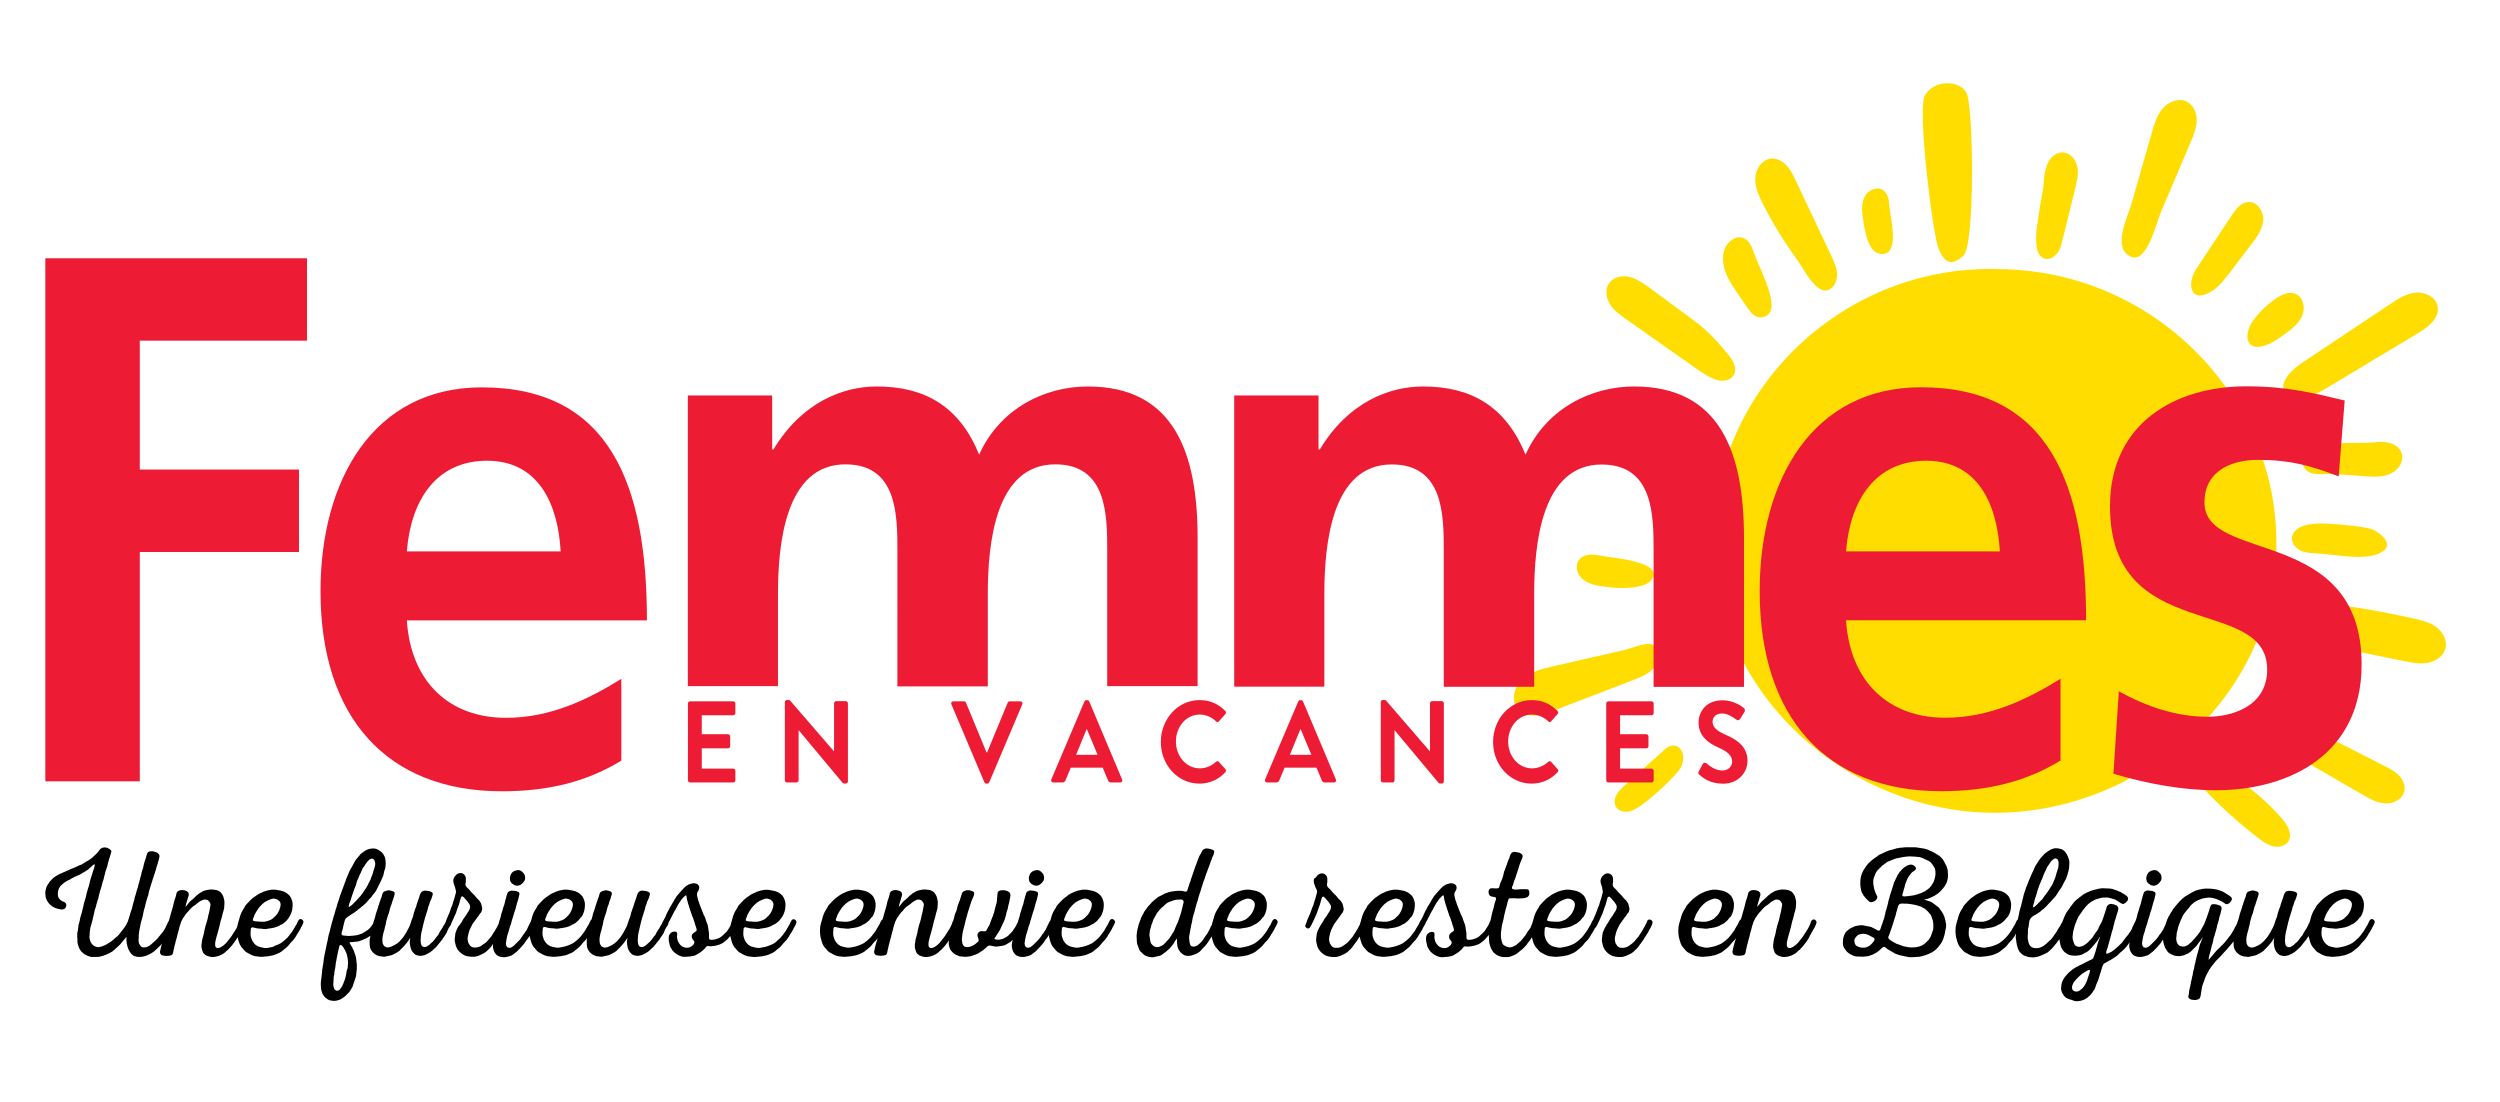 <?xml version="1.0" encoding="utf-8"?>
<!-- Generator: Adobe Illustrator 27.0.0, SVG Export Plug-In . SVG Version: 6.00 Build 0)  -->
<svg version="1.1" id="Layer_1" xmlns="http://www.w3.org/2000/svg" xmlns:xlink="http://www.w3.org/1999/xlink" x="0px" y="0px"
	 viewBox="0 0 283.46 124.9" style="enable-background:new 0 0 283.46 124.9;" xml:space="preserve">
<style type="text/css">
	.st0{clip-path:url(#SVGID_00000030484281267185043900000001306992398341524628_);fill:#FFDD00;}
	.st1{clip-path:url(#SVGID_00000030484281267185043900000001306992398341524628_);fill:#ED1B34;}
</style>
<g>
	<defs>
		<rect id="SVGID_1_" x="-9.75" y="9.45" width="325.97" height="124.88"/>
	</defs>
	<clipPath id="SVGID_00000021116167350850518840000007166730338187248821_">
		<use xlink:href="#SVGID_1_"  style="overflow:visible;"/>
	</clipPath>
	<path style="clip-path:url(#SVGID_00000021116167350850518840000007166730338187248821_);fill:#FFDD00;" d="M184.34,88.94
		c-0.03,0.03-0.06,0.05-0.09,0.08c-0.38,0.34-0.77,0.7-1,1.16c-0.58,1.21,0.33,2.1,1.54,1.8c0.6-0.15,1.11-0.52,1.6-0.89
		c1.21-0.93,2.34-1.96,3.39-3.07c0.45-0.48,0.91-1.01,1.03-1.66c0.28-1.43-0.87-2.45-2.05-1.39
		C187.29,86.28,185.82,87.61,184.34,88.94"/>
	<path style="clip-path:url(#SVGID_00000021116167350850518840000007166730338187248821_);fill:#FFDD00;" d="M226.72,30.52
		c17.83,0.16,31.94,15.03,31.37,31.98c-0.58,17.22-16.09,29.96-32.47,29.65c-16.55-0.31-31.78-13.9-31.37-31.49
		C194.65,43.8,209.24,29.92,226.72,30.52"/>
	<path style="clip-path:url(#SVGID_00000021116167350850518840000007166730338187248821_);fill:#FFDD00;" d="M252.56,87.63
		c2.3,1.39,4.39,3.14,6.16,5.16c0.64,0.73,1.26,1.78,0.74,2.6c-0.34,0.54-1.08,0.71-1.71,0.57c-0.63-0.14-1.16-0.53-1.67-0.92
		c-2.11-1.62-4.09-3.39-5.93-5.31C248.27,87.77,250.83,86.58,252.56,87.63"/>
	<path style="clip-path:url(#SVGID_00000021116167350850518840000007166730338187248821_);fill:#FFDD00;" d="M218.23,10.88
		c0.92-1.84,4-1.89,4.76-0.3s0.98,17.21-0.38,18.42c-1.36,1.21-2.11,0.83-2.79-0.75C219.14,26.66,217.4,12.55,218.23,10.88"/>
	<path style="clip-path:url(#SVGID_00000021116167350850518840000007166730338187248821_);fill:#FFDD00;" d="M230.88,27.63
		c-0.11-1.31,0.21-2.73,0.39-4c0.15-1.08,0.48-2.27,0.48-3.36c0.09-0.66,0.2-1.35,0.52-1.93c0.32-0.59,0.92-1.07,1.6-1.06
		c0.83,0.02,1.49,0.79,1.66,1.61c0.17,0.81-0.03,1.66-0.23,2.46c-0.49,1.98-0.98,3.97-1.47,5.95c-0.13,0.53-0.27,1.09-0.64,1.49
		c-0.91,1.03-2.03,0.6-2.25-0.67C230.92,27.96,230.9,27.8,230.88,27.63"/>
	<path style="clip-path:url(#SVGID_00000021116167350850518840000007166730338187248821_);fill:#FFDD00;" d="M199.88,23.11
		c-0.47-0.92-0.91-1.9-0.86-2.94c0.05-1.03,0.77-2.1,1.8-2.19c0.66-0.06,1.31,0.3,1.76,0.79c0.45,0.49,0.74,1.1,1.03,1.7
		c1.34,2.84,2.68,5.68,4.02,8.52c0.28,0.59,0.56,1.19,0.64,1.83c0.08,0.64-0.07,1.35-0.55,1.79c-1.53,1.4-3.16-2.07-3.87-3.04
		C202.35,27.53,201.02,25.37,199.88,23.11"/>
	<path style="clip-path:url(#SVGID_00000021116167350850518840000007166730338187248821_);fill:#FFDD00;" d="M243.98,15.05
		c0.28-0.99,0.59-2.02,1.27-2.79c0.69-0.77,1.88-1.2,2.78-0.69c0.73,0.41,1.07,1.32,1.04,2.15c-0.03,0.84-0.36,1.63-0.69,2.41
		c-1.12,2.64-2.25,5.29-3.37,7.93c-0.51,1.2-1.57,5.84-3.39,5.05c-2.19-0.95-0.37-4.51,0.04-5.95
		C242.44,20.45,243.21,17.75,243.98,15.05"/>
	<path style="clip-path:url(#SVGID_00000021116167350850518840000007166730338187248821_);fill:#FFDD00;" d="M214.23,23.39
		c-0.05-0.67-0.15-1.43-0.69-1.81c-0.67-0.47-1.68-0.06-2.08,0.65c-0.41,0.71-0.37,1.59-0.25,2.4c0.17,1.19,0.54,4.48,2.43,4.15
		C215.36,28.49,214.32,24.63,214.23,23.39"/>
	<path style="clip-path:url(#SVGID_00000021116167350850518840000007166730338187248821_);fill:#FFDD00;" d="M198.87,28.68
		c-0.23-0.67-0.52-1.41-1.17-1.68c-0.87-0.36-1.87,0.4-2.18,1.29c-0.29,0.85-0.17,1.8,0.15,2.64s0.84,1.59,1.34,2.33
		c0.37,0.53,0.73,1.07,1.1,1.6c0.31,0.45,0.65,0.92,1.16,1.08c0.5,0.16,1.1-0.06,1.39-0.5C201.54,34.11,199.33,30.05,198.87,28.68"
		/>
	<path style="clip-path:url(#SVGID_00000021116167350850518840000007166730338187248821_);fill:#FFDD00;" d="M186.99,32.6
		c-0.69-0.5-1.4-1-2.22-1.2c-0.82-0.2-1.8-0.01-2.3,0.67c-0.51,0.7-0.38,1.7,0.08,2.43c0.46,0.73,1.18,1.24,1.89,1.74
		c2.58,1.81,5.16,3.63,7.74,5.44c0.87,0.61,2.4,1.77,3.57,1.43c1.42-0.41,1.09-1.82,0.34-2.74c-1.34-1.63-2.47-2.91-4.17-4.13
		C190.26,35.04,188.64,33.79,186.99,32.6"/>
	<path style="clip-path:url(#SVGID_00000021116167350850518840000007166730338187248821_);fill:#FFDD00;" d="M249.06,30.43
		c1.33-2.01,2.66-4.02,3.99-6.02c0.46-0.7,1.04-1.46,1.88-1.51c1.02-0.06,1.77,1.1,1.68,2.11c-0.08,1.02-0.73,1.89-1.35,2.7
		c-0.84,1.1-1.67,2.2-2.51,3.29c-0.55,0.72-1.11,1.45-1.86,1.94C248.44,34.58,247.83,32.29,249.06,30.43"/>
	<path style="clip-path:url(#SVGID_00000021116167350850518840000007166730338187248821_);fill:#FFDD00;" d="M255.55,36.23
		c0.7-0.93,1.56-1.74,2.52-2.39c0.65-0.44,1.46-0.82,2.18-0.53c0.91,0.35,1.17,1.6,0.78,2.5c-0.39,0.9-1.21,1.51-2,2.09
		c-0.64,0.47-1.3,0.94-2.05,1.22C254.53,40.01,254.32,37.86,255.55,36.23"/>
	<path style="clip-path:url(#SVGID_00000021116167350850518840000007166730338187248821_);fill:#FFDD00;" d="M261.14,41.05
		c3.28-2.19,6.57-4.37,9.85-6.56c0.89-0.6,1.84-1.21,2.91-1.31c1.07-0.1,2.29,0.5,2.49,1.55c0.26,1.31-1.06,2.35-2.2,3.03
		c-3.33,2-6.66,4-9.99,6c-1.08,0.65-3.75,2.33-4.93,1.07C257.98,43.45,260.14,41.71,261.14,41.05"/>
	<path style="clip-path:url(#SVGID_00000021116167350850518840000007166730338187248821_);fill:#FFDD00;" d="M181.68,63.04
		c-0.48-0.1-0.96-0.2-1.45-0.15c-0.49,0.05-0.98,0.26-1.25,0.66c-0.44,0.66-0.14,1.6,0.46,2.12c0.6,0.51,1.42,0.69,2.2,0.81
		c1.36,0.21,2.75,0.29,4.1,0.03c0.59-0.12,1.22-0.33,1.56-0.83C188.67,63.65,182.66,63.24,181.68,63.04"/>
	<path style="clip-path:url(#SVGID_00000021116167350850518840000007166730338187248821_);fill:#FFDD00;" d="M176.08,75.55
		c-1.25,0.29-2.56,0.6-3.5,1.48s-1.31,2.5-0.43,3.43c0.49,0.53,1.27,0.72,1.99,0.66c0.72-0.05,1.41-0.31,2.08-0.57
		c3-1.15,6-2.31,9-3.46c0.97-0.37,2-0.8,2.54-1.69c0.37-0.61,0.39-1.94-0.39-2.31c-0.71-0.34-2.43,0.44-3.19,0.61
		C181.48,74.32,178.78,74.94,176.08,75.55"/>
	<path style="clip-path:url(#SVGID_00000021116167350850518840000007166730338187248821_);fill:#FFDD00;" d="M273.63,70.12
		c0.9,0.2,1.83,0.42,2.58,0.96c0.75,0.54,1.28,1.49,1.08,2.39c-0.21,0.9-1.1,1.51-2,1.68c-0.91,0.17-1.84-0.02-2.75-0.2
		c-3.27-0.67-6.55-1.34-9.82-2.01c-1.47-0.3-3.76-0.81-4.11-2.6c-0.31-1.63,1.27-1.95,2.55-1.95
		C265.28,68.38,269.61,69.25,273.63,70.12"/>
	<path style="clip-path:url(#SVGID_00000021116167350850518840000007166730338187248821_);fill:#FFDD00;" d="M257.22,80.69
		c0.89-0.06,1.74,0.36,2.54,0.76c3.53,1.8,7.06,3.59,10.59,5.39c0.59,0.3,1.19,0.61,1.65,1.08c0.46,0.47,0.76,1.16,0.61,1.8
		c-0.21,0.91-1.24,1.43-2.17,1.37c-0.93-0.05-1.78-0.53-2.58-1c-2.82-1.63-5.63-3.26-8.45-4.88c-1.08-0.62-2.42-1.27-3.27-2.2
		C255.22,81.99,255.71,80.79,257.22,80.69"/>
	<path style="clip-path:url(#SVGID_00000021116167350850518840000007166730338187248821_);fill:#FFDD00;" d="M262.26,59.4
		c1.16-0.12,2.45,0.03,3.14,0.09c1.1,0.1,2.27,0.19,3.35,0.46c0.72,0.17,2.77,1.56,1.49,2.52c-1.7,1.28-5.51,0.35-7.61,0.27
		c-0.64-0.03-1.31-0.06-1.88-0.36c-0.57-0.3-1.01-0.95-0.85-1.58C260.14,59.88,261.14,59.52,262.26,59.4"/>
	<path style="clip-path:url(#SVGID_00000021116167350850518840000007166730338187248821_);fill:#FFDD00;" d="M262.3,50.73
		c1.85-0.69,5.33-0.44,6.68-0.56c0.62-0.06,1.26-0.11,1.87,0.03c0.61,0.14,1.2,0.52,1.43,1.1c0.37,0.91-0.3,1.97-1.19,2.39
		c-0.89,0.42-1.92,0.37-2.9,0.31c-1.33-0.08-2.68-0.23-4.01-0.26c-0.93-0.02-2.09,0.25-2.8-0.55c-0.44-0.5-0.46-1.32-0.05-1.84
		C261.55,51.09,261.89,50.89,262.3,50.73"/>
	<path style="clip-path:url(#SVGID_00000021116167350850518840000007166730338187248821_);fill:#ED1B34;" d="M226.75,62.52
		c-0.31-5.52-2.6-10.28-8.34-10.28c-5.74,0-8.64,4.42-9.1,10.28H226.75z M46.13,62.52c0.46-5.86,3.36-10.28,9.1-10.28
		c5.74,0,8.03,4.76,8.34,10.28H46.13z M233.63,86.23c-3.75,2.29-8.03,3.48-13.54,3.48c-13,0-20.57-8.33-20.57-22.69
		c0-12.66,6.04-23.11,18.28-23.11c14.61,0,18.73,11.13,18.73,26.42h-27.22c0.46,7.05,4.89,11.05,11.24,11.05
		c4.97,0,9.25-2.04,13.08-4.42V86.23z M70.45,76.97c-3.82,2.38-8.11,4.42-13.08,4.42c-6.35,0-10.78-3.99-11.24-11.05h27.22
		c0-15.29-4.13-26.42-18.73-26.42c-12.24,0-18.28,10.45-18.28,23.11c0,14.36,7.57,22.69,20.57,22.69c5.51,0,9.79-1.19,13.54-3.48
		V76.97z"/>
	<path style="clip-path:url(#SVGID_00000021116167350850518840000007166730338187248821_);fill:#ED1B34;" d="M265.17,54.01
		c-3.14-1.19-5.43-1.87-9.18-1.87c-2.75,0-6.04,1.1-6.04,4.84c0,6.97,17.82,2.55,17.82,18.35c0,10.2-8.18,14.27-16.52,14.27
		c-3.9,0-7.88-0.76-11.62-1.87l0.61-9.35c3.21,1.78,6.58,2.89,10.09,2.89c2.6,0,6.73-1.1,6.73-5.35c0-8.58-17.82-2.72-17.82-18.52
		c0-9.43,7.42-13.6,15.45-13.6c4.82,0,7.95,0.85,11.16,1.61L265.17,54.01z M150.16,77.86v-10.5c0-5.69,0.84-14.7,7.65-14.7
		c5.89,0,5.89,5.78,5.89,9.86v15.35h10.25v-10.5c0-5.69,0.84-14.7,7.65-14.7c5.89,0,5.89,5.78,5.89,9.86v15.35h10.25V60.98
		c0-9.77-2.75-17.16-12.46-17.16c-4.82,0-9.94,2.46-12.31,7.73c-2.22-5.44-6.12-7.73-11.62-7.73c-3.82,0-8.49,1.78-11.7,7.14h-0.15
		v-6.12h-9.56v33.02H150.16z M77.99,77.8V44.84h9.56v6.12h0.15c3.21-5.35,7.88-7.14,11.7-7.14c5.51,0,9.41,2.29,11.62,7.73
		c2.37-5.27,7.49-7.73,12.31-7.73c9.71,0,12.46,7.39,12.46,17.16V77.8h-10.25V62.51c0-4.08,0-9.86-5.89-9.86
		c-6.81,0-7.65,9.01-7.65,14.7v10.48h-10.25V62.51c0-4.08,0-9.86-5.89-9.86c-6.81,0-7.65,9.01-7.65,14.7V77.8H77.99z M5.14,88.59
		h10.71v-26h18.05v-9.35H15.85V38.63h18.96v-9.35H5.14V88.59z"/>
	<path style="clip-path:url(#SVGID_00000021116167350850518840000007166730338187248821_);fill:#ED1B34;" d="M195.36,88.86
		c1.71,0,2.78-1.25,2.78-2.6c0-1.7-1.36-2.46-2.53-2.97c-0.98-0.43-1.43-0.85-1.43-1.47c0-0.5,0.37-0.92,1.06-0.92
		c0.67,0,1.16,0.37,1.68,0.72c0.15,0.1,0.33,0,0.42-0.16l0.46-0.75c0.08-0.13,0.05-0.36-0.07-0.43c-0.24-0.2-1.19-0.88-2.42-0.88
		c-1.92,0-2.72,1.35-2.72,2.53c0,1.55,1.14,2.34,2.27,2.84c1.02,0.45,1.54,0.91,1.54,1.58c0,0.57-0.47,1.01-1.1,1.01
		c-0.79,0-1.33-0.41-1.83-0.82c-0.11-0.09-0.31-0.09-0.41,0.09l-0.44,0.82c-0.11,0.21-0.06,0.29,0.06,0.39
		C193.05,88.16,193.84,88.86,195.36,88.86 M182.12,88.47c0,0.13,0.1,0.25,0.23,0.25h4.92c0.13,0,0.23-0.12,0.23-0.25V87.4
		c0-0.13-0.1-0.25-0.23-0.25h-3.58v-2.3h2.99c0.12,0,0.23-0.11,0.23-0.25V83.5c0-0.13-0.11-0.25-0.23-0.25h-2.99V81.1h3.58
		c0.13,0,0.23-0.12,0.23-0.25v-1.08c0-0.13-0.1-0.25-0.23-0.25h-4.92c-0.13,0-0.23,0.12-0.23,0.25V88.47z M169.29,84.13
		c0,2.63,1.95,4.72,4.37,4.72c1.08,0,2.12-0.41,2.94-1.28c0.08-0.09,0.11-0.26,0.01-0.36l-0.75-0.84c-0.07-0.08-0.21-0.09-0.3,0
		c-0.51,0.45-1.13,0.75-1.85,0.75c-1.55,0-2.71-1.39-2.71-3.04c0-1.66,1.15-3.06,2.7-3.06c0.68,0,1.35,0.29,1.86,0.78
		c0.1,0.11,0.22,0.11,0.3,0l0.74-0.83c0.1-0.11,0.1-0.26-0.01-0.37c-0.82-0.8-1.71-1.22-2.93-1.22
		C171.23,79.39,169.29,81.5,169.29,84.13 M156.56,88.47c0,0.13,0.11,0.25,0.23,0.25h1.1c0.13,0,0.23-0.12,0.23-0.25v-5.66h0.02
		l4.96,5.94c0.06,0.07,0.12,0.09,0.21,0.09h0.17c0.12,0,0.23-0.11,0.23-0.24v-8.85c0-0.13-0.11-0.25-0.23-0.25h-1.11
		c-0.13,0-0.23,0.12-0.23,0.25v5.43h-0.02l-4.94-5.72c-0.06-0.07-0.12-0.09-0.21-0.09h-0.18c-0.12,0-0.23,0.1-0.23,0.24V88.47z
		 M146.25,85.58l1.19-2.89h0.04l1.21,2.89H146.25z M143.66,88.72h1.05c0.19,0,0.3-0.13,0.35-0.26l0.59-1.42h3.62l0.59,1.42
		c0.08,0.18,0.17,0.26,0.35,0.26h1.05c0.18,0,0.28-0.17,0.21-0.34l-3.73-8.85c-0.04-0.08-0.08-0.14-0.21-0.14h-0.12
		c-0.11,0-0.17,0.07-0.21,0.14l-3.76,8.85C143.38,88.55,143.48,88.72,143.66,88.72 M131.62,84.13c0,2.63,1.95,4.72,4.37,4.72
		c1.08,0,2.12-0.41,2.94-1.28c0.09-0.09,0.11-0.26,0.01-0.36l-0.75-0.84c-0.07-0.08-0.21-0.09-0.3,0c-0.51,0.45-1.13,0.75-1.85,0.75
		c-1.55,0-2.71-1.39-2.71-3.04c0-1.66,1.15-3.06,2.7-3.06c0.68,0,1.36,0.29,1.86,0.78c0.1,0.11,0.22,0.11,0.3,0l0.74-0.83
		c0.1-0.11,0.1-0.26-0.01-0.37c-0.82-0.8-1.71-1.22-2.93-1.22C133.57,79.39,131.62,81.5,131.62,84.13 M122.01,85.58l1.19-2.89h0.04
		l1.21,2.89H122.01z M119.42,88.72h1.05c0.19,0,0.3-0.13,0.35-0.26l0.59-1.42h3.62l0.59,1.42c0.08,0.18,0.17,0.26,0.35,0.26h1.05
		c0.18,0,0.28-0.17,0.21-0.34l-3.73-8.85c-0.04-0.08-0.08-0.14-0.21-0.14h-0.12c-0.11,0-0.17,0.07-0.21,0.14l-3.76,8.85
		C119.14,88.55,119.24,88.72,119.42,88.72 M111.62,88.71c0.04,0.08,0.1,0.14,0.21,0.14h0.12c0.11,0,0.17-0.07,0.21-0.14l3.75-8.85
		c0.07-0.17-0.02-0.34-0.21-0.34h-1.23c-0.11,0-0.18,0.08-0.21,0.14l-2.34,5.66h-0.06l-2.34-5.66c-0.02-0.07-0.1-0.14-0.21-0.14
		h-1.23c-0.18,0-0.28,0.17-0.21,0.34L111.62,88.71z M88.99,88.47c0,0.13,0.11,0.25,0.23,0.25h1.1c0.13,0,0.23-0.12,0.23-0.25v-5.66
		h0.02l4.96,5.94c0.06,0.07,0.12,0.09,0.21,0.09h0.17c0.12,0,0.23-0.11,0.23-0.24v-8.85c0-0.13-0.11-0.25-0.23-0.25H94.8
		c-0.13,0-0.23,0.12-0.23,0.25v5.43h-0.02l-4.94-5.72c-0.06-0.07-0.12-0.09-0.21-0.09h-0.18c-0.12,0-0.23,0.1-0.23,0.24V88.47z
		 M78,88.47c0,0.13,0.1,0.25,0.23,0.25h4.92c0.13,0,0.23-0.12,0.23-0.25V87.4c0-0.13-0.1-0.25-0.23-0.25h-3.58v-2.3h2.99
		c0.12,0,0.23-0.11,0.23-0.25V83.5c0-0.13-0.11-0.25-0.23-0.25h-2.99V81.1h3.58c0.13,0,0.23-0.12,0.23-0.25v-1.08
		c0-0.13-0.1-0.25-0.23-0.25h-4.92c-0.13,0-0.23,0.12-0.23,0.25V88.47z"/>
</g>
<path d="M265.67,101.92l0.18-0.04l0.16,0.02l0.16,0.04l0.16,0.07l0.14,0.11l0.11,0.12l0.07,0.16l0.02,0.18l-0.02,0.16l-0.04,0.18
	l-0.11,0.32l-0.09,0.16l-0.07,0.14l-0.09,0.12l-0.11,0.14l-0.12,0.11l-0.12,0.12l-0.12,0.11l-0.12,0.09l-0.18,0.09l-0.11,0.04
	l-0.18,0.07l-0.16,0.04l-0.18,0.04h-0.49l-0.18-0.02l-0.35-0.02l-0.23-0.05l-0.09-0.09l0.02-0.12l0.05-0.14l0.07-0.16l0.07-0.21
	l0.11-0.19l0.09-0.16l0.12-0.18l0.12-0.19l0.12-0.14l0.14-0.16l0.16-0.16l0.25-0.21l0.14-0.09l0.21-0.11l0.25-0.11L265.67,101.92z
	 M267.66,103.94l0.09-0.16l0.05-0.09l0.07-0.18l0.07-0.21l0.05-0.21l0.02-0.18l0.02-0.23v-0.21l-0.02-0.16l-0.04-0.16l-0.05-0.16
	l-0.09-0.21l-0.11-0.18l-0.11-0.12l-0.25-0.21l-0.11-0.07l-0.14-0.07l-0.16-0.07l-0.16-0.05l-0.23-0.05l-0.28-0.05l-0.23-0.04h-0.39
	l-0.23,0.04l-0.32,0.07l-0.37,0.12l-0.23,0.11l-0.16,0.07l-0.18,0.09l-0.18,0.11l-0.16,0.12l-0.18,0.12l-0.16,0.12l-0.14,0.12
	l-0.26,0.26l-0.26,0.28l-0.11,0.12l-0.09,0.12l-0.07,0.16l-0.12,0.18l-0.11,0.19l-0.09,0.16l-0.09,0.21l-0.07,0.19l-0.05,0.16
	l-0.04,0.16l-0.05,0.16l-0.04,0.16l-0.05,0.14l-0.11,0.47v0.16l-0.02,0.16v0.33l0.05,0.47l0.04,0.16l0.04,0.14l0.04,0.16l0.05,0.16
	l0.05,0.14l0.07,0.16l0.07,0.12l0.09,0.14l0.11,0.12l0.12,0.14l0.07,0.09l0.12,0.12l0.12,0.11l0.14,0.07l0.28,0.16l0.14,0.07
	l0.16,0.07l0.16,0.05l0.14,0.04l0.63,0.07h0.16l0.19-0.02l0.23-0.02l0.37-0.04l0.21-0.05l0.23-0.04l0.16-0.05l0.14-0.05l0.44-0.19
	l0.28-0.18l0.16-0.14l0.18-0.14l0.25-0.21l0.11-0.12l0.12-0.14l0.05-0.07l0.12-0.14l0.11-0.12l0.11-0.11l0.11-0.12l0.18-0.25
	l0.11-0.16l0.05-0.11l0.18-0.28l0.11-0.18l0.11-0.19l0.09-0.19l0.11-0.19l0.09-0.19l0.07-0.16l0.02-0.16l-0.09-0.16l-0.16-0.11
	h-0.16l-0.12,0.09l-0.09,0.14l-0.07,0.14l-0.07,0.16l-0.07,0.14l-0.09,0.12l-0.07,0.14l-0.09,0.14l-0.07,0.14l-0.09,0.14l-0.18,0.25
	l-0.11,0.14l-0.09,0.12l-0.21,0.25l-0.25,0.23l-0.12,0.11l-0.12,0.09l-0.25,0.19l-0.28,0.14l-0.3,0.12l-0.14,0.05l-0.16,0.05
	l-0.16,0.04l-0.46,0.09l-0.16,0.02h-0.18l-0.16-0.02l-0.16-0.04l-0.12-0.02l-0.16-0.05l-0.18-0.05l-0.28-0.18l-0.11-0.11l-0.11-0.12
	l-0.18-0.28l-0.11-0.32l-0.04-0.14l-0.02-0.18v-0.3l0.02-0.18v-0.16l0.04-0.12l0.09-0.07h0.12l0.47,0.11l0.16,0.02l0.32,0.02
	l0.32,0.04h0.16l0.16-0.02l0.21-0.04l0.19-0.02l0.18-0.04l0.16-0.02l0.16-0.05l0.18-0.05l0.16-0.07l0.11-0.05l0.18-0.11l0.11-0.04
	l0.16-0.09l0.12-0.09l0.25-0.21l0.21-0.25l0.09-0.12L267.66,103.94z M259.25,101.06l-0.12,0.09l-0.09,0.14l-0.07,0.14l-0.05,0.16
	l-0.04,0.14l-0.11,0.32l-0.05,0.14l-0.11,0.32l-0.04,0.14l-0.04,0.16l-0.07,0.16l-0.05,0.14l-0.05,0.16l-0.05,0.14l-0.05,0.16
	l-0.07,0.32l-0.05,0.14l-0.07,0.16l-0.05,0.14l-0.05,0.16l-0.05,0.14l-0.05,0.16l-0.05,0.14l-0.07,0.16l-0.07,0.14l-0.09,0.16
	l-0.14,0.28l-0.12,0.19l-0.11,0.18l-0.11,0.16l-0.09,0.12l-0.32,0.37l-0.11,0.11l-0.25,0.21l-0.14,0.09l-0.16,0.09l-0.14,0.07
	l-0.12,0.05l-0.14,0.07l-0.32,0.07l-0.21-0.04l-0.23-0.14l-0.14-0.25l-0.04-0.28v-0.32l0.04-0.28l0.05-0.23l0.04-0.16l0.05-0.16
	l0.04-0.14l0.07-0.32l0.05-0.16l0.04-0.16l0.02-0.16l0.07-0.32l0.05-0.14l0.04-0.16l0.05-0.16l0.07-0.19l0.04-0.11l0.07-0.23
	l0.05-0.23l0.05-0.16l0.05-0.19l0.05-0.09l0.07-0.21l0.02-0.11l0.07-0.18l0.11-0.32l0.04-0.14l0.05-0.16l0.04-0.16v-0.14l-0.07-0.11
	l-0.14-0.07l-0.16-0.05l-0.16-0.04l-0.16-0.02l-0.18,0.04l-0.16,0.04l-0.16,0.07l-0.12,0.09l-0.07,0.14l-0.05,0.16l-0.05,0.21
	l-0.09,0.21l-0.05,0.16l-0.05,0.14l-0.19,0.58l-0.05,0.18l-0.25,0.74l-0.02,0.14l-0.05,0.16l-0.04,0.16l-0.05,0.14l-0.12,0.37
	l-0.05,0.21l-0.05,0.16l-0.07,0.32l-0.05,0.23l-0.04,0.21l-0.02,0.16l-0.04,0.16l-0.02,0.16l-0.04,0.16l-0.02,0.16v0.47l0.02,0.18
	l0.02,0.16l0.05,0.14l0.07,0.16l0.18,0.25l0.12,0.12l0.25,0.18l0.14,0.07l0.16,0.05l0.12,0.04l0.16,0.02l0.18,0.02l0.16,0.02
	l0.16-0.02l0.63-0.14l0.16-0.05l0.28-0.14l0.28-0.16l0.14-0.09l0.12-0.09l0.11-0.12l0.33-0.33l0.32-0.37l0.11-0.14l0.18-0.25
	l0.09-0.14l0.05-0.09l0.02,0.07l-0.04,0.18l-0.02,0.18l0.02,0.23l0.04,0.28l0.07,0.28l0.09,0.21l0.11,0.16l0.14,0.16l0.16,0.14
	l0.18,0.07l0.21,0.05l0.21,0.02l0.16-0.02l0.32-0.07l0.42-0.21l0.28-0.18l0.25-0.21l0.11-0.11l0.23-0.21l0.21-0.25l0.11-0.14
	l0.09-0.12l0.21-0.25l0.09-0.12l0.18-0.28l0.09-0.12l0.18-0.28l0.07-0.14l0.05-0.16l0.14-0.28l0.09-0.14l0.09-0.12l0.07-0.14
	l0.05-0.16l-0.02-0.18l-0.14-0.18l-0.21-0.05l-0.14,0.09l-0.11,0.14l-0.16,0.32l-0.09,0.19l-0.09,0.18l-0.11,0.18l-0.07,0.09
	l-0.09,0.16l-0.09,0.14l-0.07,0.16l-0.07,0.12l-0.11,0.12l-0.11,0.14l-0.18,0.25l-0.21,0.25l-0.12,0.09l-0.12,0.11l-0.12,0.12
	l-0.25,0.18l-0.16,0.07l-0.14,0.02l-0.16-0.02l-0.12-0.07l-0.09-0.12l-0.05-0.16l-0.04-0.32v-0.16l0.02-0.16v-0.16l0.02-0.18
	l0.04-0.23l0.04-0.21l0.05-0.18l0.05-0.23l0.05-0.21l0.11-0.47l0.05-0.16l0.04-0.16l0.04-0.14l0.05-0.16l0.04-0.12l0.05-0.16
	l0.05-0.18l0.05-0.14l0.05-0.16l0.07-0.32l0.07-0.14l0.05-0.16l0.04-0.14l0.05-0.16l0.14-0.28l0.12-0.37l0.05-0.21l-0.07-0.14
	l-0.14-0.09l-0.14-0.05l-0.18-0.04l-0.16-0.02l-0.18-0.02l-0.18,0.02L259.25,101.06z M254.22,104.26l-0.19-0.04l-0.14,0.09
	l-0.09,0.14l-0.07,0.14l-0.09,0.14l-0.07,0.14l-0.09,0.14l-0.09,0.16l-0.04,0.11l-0.09,0.16l-0.09,0.14l-0.07,0.14l-0.18,0.28
	l-0.09,0.12l-0.11,0.12l-0.09,0.14l-0.21,0.25l-0.19,0.25l-0.12,0.12l-0.11,0.12l-0.14,0.12l-0.07,0.09l-0.12,0.12l-0.28,0.26
	l-0.19,0.21l-0.39,0.46l-0.33,0.39l-0.07,0.05l0.02-0.11l0.02-0.16l0.07-0.32l0.05-0.16l0.04-0.16l0.05-0.16l0.05-0.21l0.05-0.23
	l0.05-0.16l0.09-0.32l0.04-0.16l0.02-0.16l0.04-0.16l0.05-0.16l0.05-0.14l0.04-0.16l0.05-0.16l0.04-0.14l0.04-0.16l0.05-0.16
	l0.04-0.16l0.02-0.16l0.11-0.32l0.04-0.16l0.04-0.14l0.07-0.32l0.05-0.19l0.04-0.09l0.05-0.19l0.11-0.47v-0.14l-0.05-0.14
	l-0.11-0.11l-0.16-0.05l-0.14-0.05l-0.19-0.04l-0.11-0.02h-0.18l-0.16,0.02l-0.11,0.11l-0.07,0.14l-0.05,0.18l-0.04,0.11l-0.05,0.19
	l-0.05,0.14l-0.11,0.32l-0.05,0.14l-0.05,0.16l-0.07,0.16l-0.05,0.16l-0.07,0.14l-0.11,0.32l-0.09,0.14l-0.07,0.14l-0.09,0.14
	l-0.07,0.16l-0.09,0.14l-0.07,0.12l-0.09,0.14l-0.11,0.14l-0.09,0.12l-0.11,0.12l-0.11,0.14l-0.12,0.14l-0.07,0.07l-0.12,0.14
	l-0.11,0.12l-0.37,0.32l-0.14,0.09l-0.14,0.07l-0.16,0.05l-0.18,0.02l-0.21-0.04l-0.21-0.07l-0.12-0.12l-0.09-0.12l-0.07-0.16
	l-0.04-0.16l-0.02-0.16v-0.16l0.02-0.16l0.02-0.18v-0.16l0.04-0.16l0.04-0.14l0.11-0.47l0.07-0.18l0.04-0.11l0.07-0.18l0.05-0.14
	l0.07-0.16l0.09-0.21l0.09-0.19l0.09-0.16l0.07-0.12l0.11-0.14l0.28-0.35l0.11-0.12l0.19-0.25l0.12-0.14l0.12-0.11l0.21-0.18
	l0.18-0.11l0.14-0.09l0.18-0.09l0.21-0.07l0.16-0.07l0.23-0.05l0.21-0.04l0.32-0.04h0.18l0.32,0.04l0.16,0.05l0.16,0.04l0.14,0.05
	l0.46,0.21l0.14,0.07l0.28,0.18l0.12,0.09l0.19,0.02l0.23-0.12l0.19-0.21l0.11-0.23l-0.05-0.19l-0.11-0.11l-0.26-0.19l-0.56-0.35
	l-0.16-0.07l-0.14-0.05l-0.32-0.11l-0.16-0.04l-0.21-0.04l-0.12-0.02l-0.49-0.04h-0.47l-0.18,0.02l-0.16,0.02l-0.16,0.04l-0.21,0.04
	l-0.23,0.07l-0.16,0.05l-0.46,0.23l-0.18,0.11l-0.3,0.18l-0.18,0.11l-0.14,0.09l-0.25,0.21l-0.33,0.33l-0.09,0.11l-0.11,0.12
	l-0.12,0.14l-0.19,0.23l-0.11,0.14l-0.09,0.12l-0.09,0.16l-0.12,0.18l-0.11,0.19l-0.09,0.16l-0.09,0.14l-0.07,0.16l-0.09,0.19
	l-0.18,0.53l-0.04,0.16l-0.05,0.14l-0.05,0.16l-0.04,0.16l-0.02,0.14l-0.04,0.32v0.16l-0.04,0.32v0.18l0.02,0.16l0.02,0.14
	l0.05,0.16l0.04,0.16l0.05,0.14l0.07,0.16l0.11,0.19l0.12,0.19l0.11,0.12l0.12,0.09l0.14,0.09l0.14,0.07l0.16,0.07l0.21,0.07
	l0.21,0.02l0.16,0.02h0.18l0.16-0.04l0.23-0.04l0.28-0.11l0.26-0.12l0.19-0.12l0.14-0.11l0.55-0.55l0.11-0.12l0.11-0.16l0.14-0.19
	l0.12-0.16l0.09-0.12l0.18-0.28l0.04-0.04l-0.04,0.09l-0.05,0.14l-0.14,0.37l-0.09,0.21l-0.05,0.16l-0.11,0.47l-0.05,0.16
	l-0.04,0.16l-0.05,0.16l-0.04,0.16l-0.04,0.14l-0.04,0.16l-0.04,0.18l-0.04,0.16l-0.02,0.14l-0.05,0.16l-0.07,0.32l-0.02,0.16
	l-0.04,0.16l-0.05,0.16l-0.04,0.16l-0.04,0.32l-0.05,0.16l-0.04,0.16l-0.02,0.16l-0.04,0.16l-0.04,0.14l-0.02,0.16l-0.04,0.18
	l-0.02,0.16l-0.05,0.14l-0.07,0.32l-0.02,0.18l-0.04,0.32l-0.04,0.14v0.16l0.09,0.12l0.14,0.09l0.14,0.05l0.18,0.02l0.16,0.02
	l0.18-0.02l0.16-0.04l0.14-0.05l0.12-0.12l0.07-0.21l0.05-0.26l0.04-0.28l0.04-0.26l0.04-0.23l0.04-0.16l0.05-0.14l0.05-0.16
	l0.09-0.21l0.12-0.37l0.09-0.21l0.09-0.19l0.09-0.16l0.11-0.19l0.09-0.19l0.11-0.14l0.09-0.14l0.09-0.12l0.28-0.35l0.11-0.14
	l0.14-0.16l0.49-0.49l0.11-0.12l0.09-0.11l0.11-0.12l0.23-0.25l0.12-0.12l0.11-0.12l0.09-0.12l0.42-0.49l0.09-0.12l0.11-0.14
	l0.09-0.14l0.09-0.12l0.11-0.14l0.09-0.14l0.07-0.14l0.07-0.16l0.07-0.14l0.09-0.14l0.07-0.14l0.07-0.16l0.14-0.28l0.07-0.16
	l0.05-0.16v-0.19L254.22,104.26z M246.17,104.33l-0.23-0.04l-0.16,0.09l-0.09,0.14l-0.21,0.42l-0.14,0.3l-0.07,0.16l-0.11,0.16
	l-0.09,0.14l-0.07,0.11l-0.11,0.12l-0.18,0.28l-0.11,0.14l-0.09,0.12l-0.11,0.12l-0.58,0.58l-0.14,0.11l-0.12,0.09l-0.16,0.07
	l-0.16,0.02l-0.19-0.05l-0.14-0.19l-0.04-0.26l0.04-0.3l0.05-0.28l0.05-0.23l0.04-0.16l0.11-0.32l0.12-0.44l0.04-0.16l0.12-0.3
	l0.04-0.16l0.04-0.14l0.04-0.16l0.12-0.37l0.07-0.23l0.04-0.16l0.18-0.53l0.05-0.21l0.05-0.18l0.04-0.16l0.04-0.14l0.11-0.32
	l0.05-0.23l0.05-0.21l0.04-0.16v-0.16l-0.09-0.12l-0.28-0.11l-0.32-0.04l-0.18-0.02l-0.14,0.02l-0.16,0.07l-0.11,0.09l-0.07,0.14
	l-0.05,0.16l-0.07,0.23l-0.05,0.21l-0.05,0.16l-0.11,0.47l-0.05,0.14l-0.07,0.18l-0.04,0.16l-0.04,0.12l-0.04,0.16l-0.11,0.32
	l-0.05,0.23l-0.05,0.21l-0.11,0.32l-0.04,0.14l-0.04,0.16l-0.05,0.16l-0.04,0.16l-0.02,0.14l-0.16,0.47l-0.05,0.14l-0.05,0.16
	l-0.04,0.16l-0.05,0.14l-0.07,0.32l-0.05,0.16l-0.04,0.16l-0.04,0.32v0.16l0.02,0.16l0.04,0.16l0.04,0.14l0.07,0.16l0.09,0.14
	l0.09,0.12l0.12,0.11l0.14,0.09l0.16,0.05l0.14,0.05l0.19,0.02h0.3l0.32-0.07l0.14-0.04l0.16-0.05l0.16-0.07l0.12-0.09l0.39-0.3
	l0.12-0.11l0.11-0.12l0.12-0.12l0.21-0.23l0.32-0.37l0.18-0.28l0.09-0.12l0.11-0.14l0.09-0.12l0.09-0.14l0.09-0.16l0.05-0.11
	l0.11-0.16l0.07-0.14l0.09-0.16l0.16-0.26l0.14-0.28l0.05-0.16v-0.19L246.17,104.33z M243.41,99.27l-0.04,0.18l-0.02,0.16l0.02,0.16
	l0.04,0.16l0.09,0.14l0.11,0.12l0.28,0.18l0.18,0.04l0.16,0.02l0.18-0.04l0.16-0.07l0.14-0.11l0.12-0.11l0.11-0.14l0.09-0.14
	l0.05-0.16v-0.18l-0.02-0.16l-0.05-0.16l-0.09-0.14l-0.12-0.12l-0.12-0.11l-0.14-0.09l-0.16-0.04h-0.18l-0.16,0.04l-0.18,0.05
	l-0.14,0.09l-0.14,0.12l-0.09,0.14L243.41,99.27z M234.98,111.7l0.07-0.16l0.07-0.14l0.09-0.12l0.11-0.14l0.11-0.12l0.32-0.32
	l0.12-0.11l0.14-0.12l0.12-0.09l0.42-0.26l0.16-0.09l0.16-0.07l0.11,0.07l-0.04,0.23l-0.25,0.74l-0.05,0.18l-0.18,0.39l-0.09,0.16
	l-0.09,0.12l-0.11,0.14l-0.14,0.14l-0.18,0.14l-0.14,0.09l-0.14,0.05l-0.18,0.02l-0.19-0.05l-0.18-0.11l-0.07-0.14l-0.02-0.21
	L234.98,111.7z M235.23,113.5l0.18,0.02h0.16l0.16-0.02l0.23-0.04l0.28-0.09l0.19-0.09l0.14-0.09l0.16-0.11l0.11-0.11l0.11-0.09
	l0.11-0.11l0.09-0.12l0.11-0.14l0.12-0.19l0.11-0.16l0.07-0.16l0.05-0.14l0.05-0.16l0.09-0.23l0.12-0.26l0.09-0.26l0.07-0.23
	l0.05-0.16l0.05-0.18l0.04-0.09l0.05-0.18l0.04-0.16l0.05-0.14l0.04-0.16l0.09-0.21l0.09-0.16l0.14-0.09l0.14-0.07l0.26-0.16
	l0.28-0.14l0.14-0.09l0.12-0.09l0.14-0.07l0.12-0.09l0.14-0.09l0.11-0.11l0.12-0.11l0.11-0.12l0.23-0.19l0.14-0.12l0.21-0.21
	l0.16-0.18l0.25-0.32l0.05-0.09l0.11-0.16l0.09-0.12l0.11-0.14l0.11-0.18l0.12-0.18l0.11-0.18l0.11-0.19l0.09-0.19l0.09-0.16
	l0.07-0.14l0.09-0.14l0.09-0.19l0.09-0.21l0.07-0.16v-0.16l-0.07-0.12l-0.16-0.11h-0.16l-0.11,0.09l-0.11,0.12l-0.07,0.14
	l-0.07,0.16l-0.21,0.42l-0.05,0.16l-0.07,0.14l-0.09,0.14l-0.09,0.12l-0.18,0.28l-0.12,0.14l-0.16,0.19l-0.11,0.16l-0.11,0.12
	l-0.09,0.14l-0.09,0.12l-0.11,0.12l-0.12,0.11l-0.14,0.14l-0.12,0.11l-0.11,0.09l-0.12,0.12l-0.11,0.09l-0.14,0.11l-0.12,0.09
	l-0.14,0.09l-0.14,0.07l-0.26,0.12l-0.14,0.04l-0.04-0.11l0.02-0.19l0.16-0.47l0.04-0.16l0.05-0.16l0.05-0.21l0.07-0.23l0.05-0.16
	l0.04-0.16l0.04-0.18l0.04-0.11l0.04-0.18l0.04-0.16l0.11-0.32l0.11-0.47l0.05-0.16l0.02-0.14l0.04-0.14l0.11-0.32l0.04-0.16
	l0.05-0.16l0.04-0.14l0.11-0.32l0.04-0.16l0.02-0.16l-0.05-0.19l-0.12-0.16l-0.16-0.07l-0.21-0.07l-0.23-0.04h-0.18l-0.18,0.09
	l-0.14,0.14l-0.07,0.18l-0.04,0.16l-0.42,1.27l-0.07,0.16l-0.07,0.14l-0.16,0.28l-0.14,0.28l-0.05,0.16l-0.09,0.12l-0.09,0.14
	l-0.14,0.18l-0.12,0.18l-0.18,0.28l-0.09,0.12l-0.11,0.12l-0.11,0.11l-0.11,0.12l-0.11,0.11l-0.12,0.11l-0.37,0.26l-0.14,0.07
	l-0.16,0.04l-0.14,0.04h-0.16l-0.16-0.04l-0.14-0.07l-0.11-0.11l-0.09-0.18l-0.04-0.11l-0.05-0.18l-0.05-0.16l-0.02-0.16v-0.18
	l0.02-0.16l0.02-0.18l0.02-0.16l0.04-0.16l0.04-0.18l0.05-0.16l0.04-0.16l0.11-0.32l0.07-0.16l0.05-0.14l0.14-0.32l0.11-0.19
	l0.14-0.21l0.21-0.3l0.12-0.18l0.12-0.14l0.14-0.18l0.14-0.16l0.11-0.12l0.12-0.11l0.12-0.09l0.19-0.14l0.25-0.14l0.21-0.11
	l0.19-0.05l0.19-0.07l0.19-0.05l0.18-0.04l0.16-0.02h0.49l0.32,0.07l0.16,0.05l0.16,0.04l0.16,0.05l0.14,0.07l0.28,0.18l0.25,0.16
	l0.16,0.09l0.16,0.02l0.14-0.07l0.12-0.09l0.11-0.11l0.11-0.14l0.05-0.19l-0.05-0.18l-0.11-0.12l-0.14-0.11l-0.16-0.11l-0.16-0.09
	l-0.19-0.12l-0.16-0.07l-0.14-0.05l-0.14-0.07l-0.12-0.04l-0.16-0.05l-0.18-0.07l-0.16-0.04l-0.14-0.02l-0.16-0.02h-0.16l-0.46-0.02
	h-0.18l-0.32,0.04l-0.16,0.04l-0.18,0.05l-0.11,0.02l-0.18,0.04l-0.37,0.12l-0.19,0.09l-0.18,0.07l-0.39,0.21l-0.49,0.37l-0.23,0.19
	l-0.14,0.11l-0.12,0.11l-0.21,0.25l-0.18,0.25l-0.11,0.12l-0.12,0.19l-0.23,0.32l-0.09,0.12l-0.09,0.16l-0.09,0.18l-0.14,0.32
	l-0.07,0.19l-0.07,0.16l-0.05,0.14l-0.05,0.16l-0.04,0.14l-0.05,0.16l-0.07,0.23l-0.05,0.28l-0.04,0.23l-0.04,0.32v0.18l0.02,0.23
	l0.04,0.21l0.04,0.18l0.02,0.16l0.04,0.16l0.07,0.19l0.11,0.21l0.09,0.14l0.11,0.12l0.12,0.12l0.18,0.12l0.19,0.11l0.18,0.07
	l0.21,0.04l0.21,0.02h0.33l0.32-0.04l0.16-0.04l0.14-0.04l0.14-0.07l0.14-0.09l0.28-0.14l0.14-0.09l0.12-0.11l0.23-0.23l0.11-0.12
	l0.12-0.14l0.07-0.09l0.12-0.14l0.09-0.12l0.11-0.12l0.09-0.12l0.18-0.28l0.07-0.14h0.04l-0.05,0.16l-0.11,0.28l-0.05,0.16
	l-0.04,0.14l-0.05,0.16l-0.04,0.16l-0.04,0.14l-0.05,0.16l-0.04,0.16l-0.14,0.44l-0.11,0.3l-0.05,0.14l-0.11,0.11l-0.12,0.07
	l-0.14,0.05l-0.16,0.09l-0.18,0.09l-0.19,0.09l-0.19,0.11l-0.09,0.04l-0.18,0.09l-0.21,0.09l-0.19,0.11l-0.16,0.07l-0.39,0.25
	l-0.12,0.09l-0.37,0.32l-0.19,0.21l-0.11,0.12l-0.12,0.14l-0.09,0.14l-0.11,0.19l-0.09,0.19l-0.05,0.16l-0.05,0.21l-0.02,0.23
	l-0.02,0.18l0.02,0.16l0.04,0.16l0.07,0.19l0.12,0.19l0.09,0.14l0.11,0.11l0.12,0.11l0.14,0.07l0.16,0.07l0.11,0.04l0.19,0.05
	L235.23,113.5z M231.43,99.9l0.07-0.16l0.11-0.26l0.07-0.19l0.05-0.14l0.07-0.16l0.07-0.14l0.07-0.16l0.07-0.14l0.07-0.16l0.09-0.16
	l0.18-0.26l0.09-0.14l0.09-0.12l0.09-0.11l0.12-0.11l0.16-0.12l0.16-0.04l0.14,0.04l0.12,0.09l0.05,0.14l0.04,0.14v0.33l-0.02,0.16
	l-0.02,0.18l-0.07,0.19l-0.05,0.19l-0.07,0.19l-0.05,0.19l-0.05,0.16l-0.04,0.16l-0.07,0.16l-0.07,0.18l-0.05,0.11l-0.07,0.18
	l-0.14,0.28l-0.09,0.12l-0.07,0.12l-0.09,0.14l-0.12,0.19l-0.12,0.18l-0.12,0.16l-0.11,0.16l-0.07,0.07l-0.11,0.16l-0.09,0.14
	l-0.09,0.12l-0.72,0.72l-0.18,0.14l-0.11,0.07l-0.04-0.11l0.04-0.18l0.05-0.16l0.05-0.18l0.02-0.11l0.05-0.18l0.12-0.37l0.07-0.23
	l0.05-0.16l0.04-0.16l0.25-0.74L231.43,99.9z M234.22,99.69l0.07-0.14l0.14-0.42l0.04-0.18l0.05-0.14l0.07-0.32l0.04-0.47V97.7
	l-0.04-0.23l-0.07-0.21l-0.07-0.16l-0.09-0.21l-0.12-0.18l-0.09-0.14l-0.25-0.21l-0.14-0.07l-0.18-0.05l-0.11-0.02l-0.18-0.04h-0.32
	l-0.16,0.04l-0.16,0.05l-0.19,0.09l-0.19,0.12l-0.28,0.19l-0.12,0.09l-0.12,0.12l-0.07,0.09l-0.23,0.23l-0.11,0.14l-0.23,0.32
	l-0.14,0.23l-0.11,0.16l-0.09,0.16l-0.09,0.18l-0.12,0.3l-0.09,0.16l-0.05,0.11l-0.07,0.16l-0.09,0.21l-0.12,0.28l-0.11,0.25
	l-0.04,0.11l-0.18,0.46l-0.07,0.16l-0.07,0.21l-0.07,0.23l-0.05,0.12l-0.07,0.23l-0.07,0.25l-0.02,0.12l-0.07,0.25l-0.05,0.21
	l-0.04,0.16l-0.05,0.23l-0.07,0.26l-0.04,0.11l-0.05,0.21l-0.04,0.09l-0.05,0.32l-0.05,0.21l-0.12,0.58l-0.04,0.18l-0.04,0.16v0.16
	l-0.02,0.21l-0.05,0.39l-0.02,0.23v0.11l-0.02,0.18l-0.02,0.16v0.16l0.02,0.16l0.04,0.19v0.11l0.04,0.18l0.02,0.16l0.05,0.16
	l0.04,0.16l0.05,0.14l0.07,0.16l0.07,0.14l0.11,0.12l0.11,0.11l0.12,0.11l0.14,0.09l0.14,0.07l0.16,0.05l0.14,0.05l0.16,0.04
	l0.18,0.02h0.11l0.19,0.02l0.21-0.02l0.35-0.07l0.21-0.07l0.16-0.07l0.14-0.05l0.14-0.07l0.16-0.07l0.14-0.07l0.16-0.09l0.12-0.11
	l0.11-0.09l0.12-0.12l0.16-0.14l0.14-0.18l0.11-0.12l0.12-0.16l0.07-0.07l0.12-0.16l0.18-0.25l0.11-0.14l0.09-0.16l0.04-0.09
	l0.11-0.16l0.09-0.14l0.07-0.12l0.09-0.14l0.05-0.14l0.07-0.14l0.07-0.16l0.09-0.14l0.07-0.14l0.05-0.16v-0.18l-0.14-0.18
	l-0.23-0.04l-0.18,0.14l-0.16,0.23l-0.09,0.18l-0.09,0.16l-0.11,0.16l-0.09,0.14l-0.14,0.26l-0.11,0.16l-0.07,0.09l-0.11,0.16
	l-0.07,0.12l-0.11,0.14l-0.07,0.09l-0.11,0.14l-0.14,0.12l-0.21,0.19l-0.16,0.16l-0.18,0.14l-0.14,0.11l-0.19,0.11l-0.21,0.09
	l-0.16,0.05l-0.14,0.02h-0.3l-0.18-0.04l-0.14-0.05l-0.14-0.09l-0.11-0.12l-0.07-0.14l-0.07-0.16l-0.04-0.18l-0.02-0.11l-0.04-0.19
	v-0.35l0.02-0.23v-0.37l0.02-0.18l0.04-0.16l0.04-0.18v-0.11l0.05-0.32l0.04-0.19l0.07-0.14l0.12-0.16l0.19-0.16l0.14-0.09
	l0.12-0.05l0.39-0.25l0.14-0.09l0.26-0.23l0.19-0.14l0.14-0.14l0.12-0.11l0.19-0.21l0.11-0.12l0.23-0.23l0.12-0.14l0.07-0.09
	l0.16-0.16l0.16-0.18l0.12-0.16l0.09-0.14l0.07-0.11l0.09-0.16l0.09-0.12l0.09-0.14l0.09-0.12l0.12-0.19l0.09-0.19l0.14-0.28
	l0.09-0.16L234.22,99.69z M225.68,101.92l0.18-0.04l0.16,0.02l0.16,0.04l0.16,0.07l0.14,0.11l0.11,0.12l0.07,0.16l0.02,0.18
	l-0.02,0.16l-0.04,0.18l-0.11,0.32l-0.09,0.16l-0.07,0.14l-0.09,0.12l-0.11,0.14l-0.12,0.11l-0.12,0.12l-0.12,0.11l-0.12,0.09
	l-0.18,0.09l-0.11,0.04l-0.18,0.07l-0.16,0.04l-0.18,0.04h-0.49l-0.18-0.02l-0.35-0.02l-0.23-0.05l-0.09-0.09l0.02-0.12l0.05-0.14
	l0.07-0.16l0.07-0.21l0.11-0.19l0.09-0.16l0.12-0.18l0.12-0.19l0.12-0.14l0.14-0.16l0.16-0.16l0.25-0.21l0.14-0.09l0.21-0.11
	l0.25-0.11L225.68,101.92z M227.66,103.94l0.09-0.16l0.05-0.09l0.07-0.18l0.07-0.21l0.05-0.21l0.02-0.18l0.02-0.23v-0.21l-0.02-0.16
	l-0.04-0.16l-0.05-0.16l-0.09-0.21l-0.11-0.18l-0.11-0.12l-0.25-0.21l-0.11-0.07l-0.14-0.07l-0.16-0.07l-0.16-0.05l-0.23-0.05
	l-0.28-0.05l-0.23-0.04h-0.39l-0.23,0.04l-0.32,0.07l-0.37,0.12l-0.23,0.11l-0.16,0.07l-0.18,0.09l-0.18,0.11l-0.16,0.12l-0.18,0.12
	l-0.16,0.12l-0.14,0.12l-0.26,0.26l-0.26,0.28l-0.11,0.12l-0.09,0.12l-0.07,0.16l-0.12,0.18l-0.11,0.19l-0.09,0.16l-0.09,0.21
	l-0.07,0.19l-0.05,0.16l-0.04,0.16l-0.05,0.16l-0.04,0.16l-0.05,0.14l-0.11,0.47v0.16l-0.02,0.16v0.33l0.05,0.47l0.04,0.16
	l0.04,0.14l0.04,0.16l0.05,0.16l0.05,0.14l0.07,0.16l0.07,0.12l0.09,0.14l0.11,0.12l0.12,0.14l0.07,0.09l0.12,0.12l0.12,0.11
	l0.14,0.07l0.28,0.16l0.14,0.07l0.16,0.07l0.16,0.05l0.14,0.04l0.63,0.07h0.16l0.19-0.02l0.23-0.02l0.37-0.04l0.21-0.05l0.23-0.04
	l0.16-0.05l0.14-0.05l0.44-0.19l0.28-0.18l0.16-0.14l0.18-0.14l0.25-0.21l0.11-0.12l0.12-0.14l0.05-0.07l0.12-0.14l0.11-0.12
	l0.11-0.11l0.11-0.12l0.18-0.25l0.11-0.16l0.05-0.11l0.18-0.28l0.11-0.18l0.11-0.19l0.09-0.19l0.11-0.19l0.09-0.19l0.07-0.16
	l0.02-0.16l-0.09-0.16l-0.16-0.11h-0.16l-0.12,0.09l-0.09,0.14l-0.07,0.14l-0.07,0.16l-0.07,0.14l-0.09,0.12l-0.07,0.14l-0.09,0.14
	l-0.07,0.14l-0.09,0.14l-0.18,0.25l-0.11,0.14l-0.09,0.12l-0.21,0.25l-0.25,0.23l-0.12,0.11l-0.12,0.09l-0.25,0.19l-0.28,0.14
	l-0.3,0.12l-0.14,0.05l-0.16,0.05l-0.16,0.04l-0.46,0.09l-0.16,0.02h-0.18l-0.16-0.02l-0.16-0.04l-0.12-0.02l-0.16-0.05l-0.18-0.05
	l-0.28-0.18l-0.11-0.11l-0.11-0.12l-0.18-0.28l-0.11-0.32l-0.04-0.14l-0.02-0.18v-0.3l0.02-0.18v-0.16l0.04-0.12l0.09-0.07h0.12
	l0.47,0.11l0.16,0.02l0.32,0.02l0.32,0.04h0.16l0.16-0.02l0.21-0.04l0.19-0.02l0.18-0.04l0.16-0.02l0.16-0.05l0.18-0.05l0.16-0.07
	l0.11-0.05l0.18-0.11l0.11-0.04l0.16-0.09l0.12-0.09l0.25-0.21l0.21-0.25l0.09-0.12L227.66,103.94z M211.01,105.9l0.19-0.02h0.16
	l0.14,0.02l0.16,0.04l0.16,0.05l0.16,0.09l0.3,0.16l0.14,0.07l0.11,0.11l0.02,0.11l-0.05,0.14l-0.11,0.12l-0.09,0.14l-0.12,0.12
	l-0.12,0.11l-0.14,0.11l-0.32,0.14l-0.18,0.04h-0.21l-0.23-0.02l-0.18-0.05l-0.11-0.04l-0.16-0.07l-0.12-0.11l-0.09-0.14l-0.05-0.21
	l-0.02-0.21l0.05-0.16l0.12-0.18l0.14-0.16l0.14-0.11l0.14-0.05L211.01,105.9z M215.23,102.71l0.07-0.12l0.09-0.09l0.14-0.04
	l0.18-0.02l0.16,0.02h0.33l0.18,0.02l0.32,0.04l0.49,0.09l0.16,0.05l0.16,0.04l0.14,0.05l0.16,0.05l0.16,0.09l0.14,0.07l0.12,0.07
	l0.12,0.09l0.12,0.11l0.11,0.11l0.32,0.37l0.07,0.14l0.05,0.14l0.11,0.32l0.04,0.14l0.04,0.32v0.47l-0.02,0.16l-0.11,0.32
	l-0.05,0.14l-0.05,0.16l-0.09,0.21l-0.11,0.19l-0.09,0.14l-0.12,0.11l-0.11,0.11l-0.25,0.23l-0.12,0.09l-0.14,0.09l-0.14,0.05
	l-0.16,0.07l-0.23,0.05l-0.21,0.04l-0.19,0.02h-0.44l-0.32-0.04l-0.19-0.04l-0.11-0.02l-0.18-0.04l-0.18-0.07l-0.11-0.04l-0.18-0.07
	l-0.14-0.05l-0.16-0.05l-0.4-0.23l-0.14-0.07l-0.12-0.09l-0.14-0.11l-0.09-0.11l-0.02-0.12l0.04-0.14l0.07-0.14l0.21-0.63l0.07-0.18
	l0.05-0.18l0.07-0.19l0.14-0.46l0.19-0.58l0.07-0.32l0.07-0.21l0.05-0.21l0.05-0.16L215.23,102.71z M210.57,108.45l0.49,0.02h0.23
	l0.21-0.02l0.32-0.04l0.16-0.05l0.14-0.05l0.16-0.05l0.21-0.11l0.23-0.12l0.18-0.12l0.14-0.12l0.16-0.12l0.11-0.12l0.16-0.14
	l0.16-0.05l0.12,0.04l0.12,0.09l0.12,0.11l0.14,0.09l0.32,0.18l0.19,0.11l0.18,0.11l0.14,0.07l0.16,0.05l0.14,0.05l0.16,0.05
	l0.55,0.12l0.21,0.04l0.16,0.04l0.19,0.02h0.3l0.37-0.02l0.23-0.02h0.16l0.32-0.07l0.42-0.12l0.16-0.07l0.21-0.07l0.19-0.11
	l0.18-0.07l0.35-0.25l0.12-0.11l0.11-0.11l0.11-0.12l0.12-0.16l0.14-0.18l0.11-0.16l0.07-0.12l0.07-0.16l0.09-0.23l0.09-0.28
	l0.07-0.28l0.05-0.3l0.05-0.23l0.04-0.18v-0.21l-0.02-0.23l-0.04-0.16l-0.02-0.16l-0.05-0.16l-0.05-0.21l-0.09-0.19l-0.07-0.18
	l-0.12-0.18l-0.09-0.16l-0.11-0.14l-0.11-0.16l-0.12-0.12l-0.16-0.12l-0.18-0.14l-0.14-0.11l-0.14-0.09l-0.12-0.09l-0.14-0.07
	l-0.58-0.19l-0.12-0.04v-0.02l0.11-0.02l0.16-0.02l0.32-0.11l0.3-0.14l0.28-0.14l0.28-0.18l0.12-0.09l0.25-0.21l0.32-0.37l0.09-0.12
	l0.09-0.11l0.07-0.14l0.11-0.18l0.05-0.14l0.05-0.16l0.04-0.18l0.04-0.23v-0.39l-0.02-0.16v-0.14l-0.02-0.16l-0.05-0.16l-0.04-0.14
	l-0.07-0.16l-0.11-0.19l-0.09-0.19l-0.09-0.16l-0.07-0.12l-0.11-0.14l-0.23-0.23l-0.12-0.09l-0.42-0.26l-0.21-0.12l-0.18-0.09
	l-0.28-0.12l-0.14-0.07l-0.14-0.05l-0.16-0.05l-0.16-0.04l-0.47-0.07l-0.21-0.04l-0.35-0.04h-1.07l-0.21,0.02l-0.16,0.02l-0.3,0.02
	l-0.18,0.04l-0.16,0.02l-0.33,0.11l-0.56,0.14l-0.16,0.07l-0.18,0.07l-0.23,0.11l-0.11,0.05l-0.19,0.09l-0.16,0.07l-0.12,0.07
	l-0.14,0.11l-0.12,0.09l-0.14,0.09l-0.19,0.14l-0.16,0.12l-0.16,0.14l-0.07,0.07l-0.14,0.12l-0.11,0.12l-0.09,0.12l-0.11,0.14
	l-0.18,0.28l-0.09,0.12l-0.07,0.14l-0.07,0.16l-0.07,0.14l-0.05,0.16l-0.04,0.14l-0.04,0.18l-0.04,0.32v0.49l0.04,0.32l0.04,0.19
	l0.02,0.09l0.05,0.19l0.07,0.14l0.09,0.14l0.07,0.14l0.11,0.12l0.09,0.12l0.12,0.12l0.11,0.12l0.12,0.11l0.14,0.11l0.16,0.04
	l0.16-0.04l0.16-0.05l0.16-0.11l0.11-0.11l0.09-0.16l0.02-0.16l-0.07-0.16l-0.14-0.28l-0.05-0.16l-0.05-0.14l-0.05-0.16l-0.04-0.23
	l-0.04-0.21l-0.02-0.16v-0.33l0.02-0.16l0.04-0.14l0.05-0.16l0.07-0.14l0.05-0.16l0.07-0.14l0.09-0.14l0.09-0.12l0.56-0.56
	l0.14-0.09l0.12-0.09l0.14-0.11l0.12-0.09l0.14-0.07l0.14-0.05l0.32-0.14l0.11-0.04l0.18-0.07l0.16-0.05l0.19-0.04l0.23-0.04
	l0.23-0.05l0.23-0.04l0.37-0.04l0.32-0.02l0.18,0.02h0.25l0.65,0.07l0.16,0.04l0.14,0.05l0.18,0.09l0.39,0.18l0.16,0.07l0.18,0.12
	l0.14,0.16l0.12,0.16l0.12,0.18l0.11,0.19l0.05,0.16l0.04,0.23v0.39l-0.04,0.21l-0.05,0.23l-0.05,0.16l-0.09,0.23l-0.14,0.23
	l-0.12,0.19l-0.12,0.14l-0.16,0.16l-0.23,0.16l-0.18,0.14l-0.18,0.07l-0.19,0.11l-0.37,0.12l-0.12,0.05l-0.16,0.04l-0.25,0.07
	l-0.28,0.04l-0.37,0.05l-0.47,0.04l-0.14-0.04l-0.05-0.09l0.02-0.14l0.07-0.21l0.05-0.21l0.11-0.35l0.05-0.21l0.05-0.19l0.09-0.21
	l0.07-0.19l0.07-0.16l0.07-0.14l0.35-0.49l0.12-0.12l0.18-0.12l0.18-0.14l0.07-0.12l-0.02-0.14l-0.07-0.12l-0.12-0.09l-0.14-0.09
	l-0.16-0.04h-0.14l-0.19,0.05l-0.14,0.05l-0.12,0.07l-0.14,0.09l-0.18,0.12l-0.16,0.16l-0.11,0.12l-0.09,0.11l-0.11,0.12l-0.09,0.16
	l-0.09,0.12l-0.21,0.42l-0.07,0.16l-0.14,0.28l-0.05,0.16l-0.04,0.16l-0.14,0.42l-0.04,0.16l-0.11,0.32l-0.05,0.14l-0.05,0.16
	l-0.05,0.23l-0.07,0.21l-0.07,0.32l-0.04,0.18l-0.11,0.42l-0.05,0.18l-0.05,0.14l-0.05,0.16l-0.02,0.16l-0.04,0.14l-0.07,0.32
	l-0.05,0.14l-0.05,0.16l-0.07,0.18l-0.02,0.11l-0.09,0.21l-0.07,0.23l-0.04,0.12l-0.07,0.19l-0.09,0.12l-0.09,0.02l-0.14-0.04
	l-0.18-0.11l-0.49-0.25l-0.16-0.05l-0.21-0.04l-0.39-0.07l-0.16-0.04l-0.14-0.02h-0.16l-0.18,0.02l-0.21,0.04l-0.23,0.04l-0.16,0.07
	l-0.39,0.18l-0.14,0.09l-0.25,0.21l-0.11,0.11l-0.09,0.12l-0.07,0.14l-0.07,0.16l-0.07,0.21l-0.04,0.21v0.16l-0.02,0.16v0.18
	l0.02,0.16l0.04,0.14l0.07,0.16l0.09,0.12l0.09,0.14l0.09,0.12l0.11,0.11l0.14,0.11l0.09,0.07l0.16,0.09l0.14,0.07l0.16,0.07
	l0.12,0.04l0.16,0.04L210.57,108.45z M201.28,102.01l0.16-0.02l0.16,0.02l0.16,0.05l0.16,0.16l0.11,0.18l0.04,0.18l-0.02,0.16
	l-0.07,0.33l-0.02,0.16l-0.07,0.32l-0.07,0.23l-0.05,0.28l-0.07,0.28l-0.07,0.23l-0.05,0.16l-0.07,0.23l-0.07,0.28l-0.07,0.3
	l-0.05,0.3l-0.16,0.58l-0.05,0.23l-0.02,0.18l-0.04,0.23v0.39l0.04,0.14l0.04,0.16l0.05,0.14l0.07,0.16l0.11,0.12l0.11,0.09
	l0.14,0.09l0.14,0.05l0.16,0.05l0.14,0.04l0.16,0.02h0.16l0.18-0.02l0.14-0.02l0.16-0.04l0.16-0.05l0.14-0.05l0.28-0.14l0.14-0.09
	l0.14-0.11l0.11-0.11l0.25-0.21l0.11-0.12l0.19-0.21l0.11-0.12l0.12-0.16l0.11-0.14l0.07-0.09l0.11-0.16l0.18-0.28l0.09-0.16
	l0.04-0.11l0.18-0.32l0.05-0.11l0.11-0.16l0.07-0.14l0.09-0.14l0.07-0.14l0.07-0.16l0.07-0.14l0.05-0.16v-0.18l-0.14-0.18
	l-0.23-0.05l-0.16,0.11l-0.09,0.14l-0.05,0.16l-0.05,0.14l-0.07,0.16l-0.14,0.28l-0.09,0.16l-0.11,0.16l-0.05,0.09l-0.11,0.16
	l-0.16,0.26l-0.11,0.16l-0.09,0.12l-0.12,0.14l-0.09,0.12l-0.11,0.14l-0.09,0.12l-0.23,0.23l-0.14,0.11l-0.12,0.09l-0.14,0.09
	l-0.16,0.07l-0.16,0.05l-0.16-0.02l-0.12-0.09l-0.07-0.14v-0.32l0.02-0.16l0.11-0.47l0.04-0.14l0.05-0.16l0.04-0.16l0.04-0.12
	l0.04-0.16l0.07-0.25l0.07-0.28l0.07-0.3l0.05-0.23l0.05-0.16l0.07-0.23l0.07-0.26l0.05-0.23l0.05-0.18l0.04-0.11l0.04-0.18
	l0.04-0.16l0.02-0.14v-0.16l0.02-0.16v-0.33l-0.04-0.21l-0.05-0.21l-0.05-0.16l-0.07-0.14l-0.09-0.14l-0.09-0.12l-0.12-0.12
	l-0.16-0.09l-0.16-0.07l-0.19-0.04l-0.28-0.04h-0.4l-0.21,0.04l-0.23,0.05l-0.16,0.05l-0.14,0.05l-0.14,0.09l-0.14,0.07l-0.14,0.09
	l-0.35,0.28l-0.23,0.23l-0.12,0.11l-0.23,0.19l-0.12,0.11l-0.21,0.25l-0.09,0.12l-0.11,0.12l-0.07,0.09l-0.02-0.02l0.02-0.11
	l0.04-0.16l0.05-0.16l0.04-0.16l0.05-0.14l0.04-0.16l0.05-0.16l0.04-0.12l0.04-0.18l-0.04-0.21l-0.18-0.18l-0.26-0.09l-0.28-0.04
	l-0.28,0.04l-0.23,0.12l-0.12,0.18l-0.07,0.32l-0.05,0.16l-0.04,0.14l-0.11,0.32l-0.04,0.16l-0.05,0.21l-0.05,0.23l-0.05,0.16
	l-0.04,0.16l-0.05,0.14l-0.04,0.16l-0.05,0.16l-0.04,0.16l-0.04,0.14l-0.09,0.32l-0.07,0.23l-0.05,0.21l-0.05,0.16l-0.04,0.16
	l-0.05,0.16l-0.02,0.16l-0.04,0.14l-0.07,0.32l-0.05,0.14l-0.05,0.16l-0.04,0.16l-0.04,0.14l-0.04,0.16l-0.05,0.16l-0.05,0.14
	l-0.04,0.16l-0.05,0.16l-0.04,0.16l-0.05,0.21l-0.05,0.23l-0.04,0.18l0.02,0.19l0.11,0.16l0.14,0.07l0.23,0.04l0.26,0.02l0.23-0.02
	l0.16-0.02l0.16-0.05l0.11-0.09l0.05-0.14l0.04-0.14l0.02-0.16l0.05-0.18l0.04-0.19l0.05-0.23l0.05-0.16l0.05-0.23l0.07-0.26
	l0.07-0.23l0.11-0.47l0.07-0.23l0.07-0.26l0.05-0.23l0.19-0.58l0.21-0.42l0.11-0.14l0.18-0.28l0.21-0.25l0.12-0.12l0.21-0.25
	l0.12-0.12l0.12-0.11l0.12-0.09l0.28-0.19l0.12-0.11l0.14-0.11l0.12-0.09l0.12-0.07l0.14-0.07L201.28,102.01z M194.24,101.92
	l0.18-0.04l0.16,0.02l0.16,0.04l0.16,0.07l0.14,0.11l0.11,0.12l0.07,0.16l0.02,0.18l-0.02,0.16l-0.04,0.18l-0.11,0.32l-0.09,0.16
	l-0.07,0.14l-0.09,0.12l-0.11,0.14l-0.12,0.11l-0.12,0.12l-0.12,0.11l-0.12,0.09l-0.18,0.09l-0.11,0.04l-0.18,0.07l-0.16,0.04
	l-0.18,0.04h-0.49l-0.18-0.02l-0.35-0.02l-0.23-0.05l-0.09-0.09l0.02-0.12l0.05-0.14l0.07-0.16l0.07-0.21l0.11-0.19l0.09-0.16
	l0.12-0.18l0.12-0.19l0.12-0.14l0.14-0.16l0.16-0.16l0.25-0.21l0.14-0.09l0.21-0.11l0.25-0.11L194.24,101.92z M196.23,103.94
	l0.09-0.16l0.05-0.09l0.07-0.18l0.07-0.21l0.05-0.21l0.02-0.18l0.02-0.23v-0.21l-0.02-0.16l-0.04-0.16l-0.05-0.16l-0.09-0.21
	l-0.11-0.18l-0.11-0.12l-0.25-0.21l-0.11-0.07l-0.14-0.07l-0.16-0.07l-0.16-0.05l-0.23-0.05l-0.28-0.05l-0.23-0.04h-0.39l-0.23,0.04
	l-0.32,0.07l-0.37,0.12l-0.23,0.11l-0.16,0.07l-0.18,0.09l-0.18,0.11l-0.16,0.12l-0.18,0.12l-0.16,0.12l-0.14,0.12l-0.26,0.26
	l-0.26,0.28l-0.11,0.12l-0.09,0.12l-0.07,0.16l-0.12,0.18l-0.11,0.19l-0.09,0.16l-0.09,0.21l-0.07,0.19l-0.05,0.16l-0.04,0.16
	l-0.05,0.16l-0.04,0.16l-0.05,0.14l-0.11,0.47v0.16l-0.02,0.16v0.33l0.05,0.47l0.04,0.16l0.04,0.14l0.04,0.16l0.05,0.16l0.05,0.14
	l0.07,0.16l0.07,0.12l0.09,0.14l0.11,0.12l0.12,0.14l0.07,0.09l0.12,0.12l0.12,0.11l0.14,0.07l0.28,0.16l0.14,0.07l0.16,0.07
	l0.16,0.05l0.14,0.04l0.63,0.07h0.16l0.19-0.02l0.23-0.02l0.37-0.04l0.21-0.05l0.23-0.04l0.16-0.05l0.14-0.05l0.44-0.19l0.28-0.18
	l0.16-0.14l0.18-0.14l0.25-0.21l0.11-0.12l0.12-0.14l0.05-0.07l0.12-0.14l0.11-0.12l0.11-0.11l0.11-0.12l0.18-0.25l0.11-0.16
	l0.05-0.11l0.18-0.28l0.11-0.18l0.11-0.19l0.09-0.19l0.11-0.19l0.09-0.19l0.07-0.16l0.02-0.16l-0.09-0.16l-0.16-0.11h-0.16
	l-0.12,0.09l-0.09,0.14l-0.07,0.14l-0.07,0.16l-0.07,0.14l-0.09,0.12l-0.07,0.14l-0.09,0.14l-0.07,0.14l-0.09,0.14l-0.18,0.25
	l-0.11,0.14l-0.09,0.12l-0.21,0.25l-0.25,0.23l-0.12,0.11l-0.12,0.09l-0.25,0.19l-0.28,0.14l-0.3,0.12l-0.14,0.05l-0.16,0.05
	l-0.16,0.04l-0.46,0.09l-0.16,0.02h-0.18l-0.16-0.02l-0.16-0.04l-0.12-0.02l-0.16-0.05l-0.18-0.05l-0.28-0.18l-0.11-0.11l-0.11-0.12
	l-0.18-0.28l-0.11-0.32l-0.04-0.14l-0.02-0.18v-0.3l0.02-0.18v-0.16l0.04-0.12l0.09-0.07h0.12l0.47,0.11l0.16,0.02l0.32,0.02
	l0.32,0.04h0.16l0.16-0.02l0.21-0.04l0.19-0.02l0.18-0.04l0.16-0.02l0.16-0.05l0.18-0.05l0.16-0.07l0.11-0.05l0.18-0.11l0.11-0.04
	l0.16-0.09l0.12-0.09l0.25-0.21l0.21-0.25l0.09-0.12L196.23,103.94z M181.69,100.87l0.04,0.14v0.16l-0.04,0.18l-0.05,0.16
	l-0.04,0.16l-0.04,0.14l-0.04,0.16l-0.07,0.16l-0.04,0.16l-0.05,0.16l-0.04,0.16l-0.14,0.32l-0.05,0.14l-0.05,0.16l-0.07,0.16
	l-0.05,0.16l-0.07,0.14l-0.07,0.18l-0.05,0.11l-0.14,0.32l-0.05,0.16l-0.05,0.14l-0.07,0.16l-0.05,0.16l-0.02,0.14l0.11,0.12
	l0.14,0.09h0.16l0.11-0.09l0.09-0.14l0.11-0.19l0.09-0.19l0.09-0.18l0.09-0.19l0.09-0.21l0.07-0.16l0.09-0.19l0.09-0.21l0.05-0.16
	l0.05-0.14l0.05-0.16l0.16-0.42l0.05-0.16l0.04-0.14l0.04-0.16l0.05-0.16l0.04-0.16l0.07-0.16l0.14-0.04l0.14,0.11l0.11,0.12
	l0.28,0.32l0.11,0.14l0.18,0.28l0.04,0.21l-0.05,0.26l-0.09,0.19l-0.19,0.28l-0.14,0.25l-0.11,0.14l-0.14,0.19l-0.11,0.19
	l-0.09,0.16l-0.12,0.18l-0.12,0.19l-0.09,0.16l-0.11,0.19l-0.09,0.19l-0.07,0.16l-0.05,0.14l-0.05,0.16l-0.07,0.63v0.16l0.02,0.16
	l0.04,0.16l0.04,0.18l0.04,0.16l0.07,0.14l0.07,0.16l0.09,0.12l0.11,0.14l0.11,0.11l0.12,0.11l0.26,0.18l0.18,0.09l0.14,0.05
	l0.35,0.07l0.23,0.02h0.4l0.18-0.04l0.14-0.04l0.16-0.05l0.14-0.07l0.16-0.07l0.28-0.14l0.16-0.11l0.14-0.11l0.21-0.21l0.12-0.11
	l0.21-0.25l0.12-0.18l0.14-0.19l0.21-0.28l0.18-0.28l0.09-0.16l0.07-0.09l0.09-0.16l0.18-0.28l0.14-0.28l0.09-0.14l0.07-0.14
	l0.14-0.3l0.05-0.16v-0.19l-0.16-0.18l-0.23-0.05l-0.16,0.09l-0.07,0.14l-0.05,0.14l-0.07,0.14l-0.11,0.19l-0.05,0.11l-0.09,0.16
	l-0.07,0.14l-0.09,0.14l-0.09,0.16l-0.09,0.12l-0.26,0.42l-0.32,0.37l-0.11,0.14l-0.11,0.11l-0.12,0.11l-0.14,0.11l-0.26,0.18
	l-0.12,0.09l-0.16,0.07l-0.16,0.05l-0.16,0.04h-0.33l-0.18-0.04l-0.14-0.09l-0.12-0.11l-0.09-0.16l-0.09-0.14l-0.07-0.35v-0.18
	l0.02-0.16l0.04-0.16l0.04-0.18l0.04-0.16l0.05-0.14l0.05-0.16l0.3-0.6l0.09-0.14l0.11-0.14l0.09-0.14l0.11-0.14l0.09-0.12
	l0.09-0.14l0.11-0.12l0.18-0.28l0.11-0.12l0.07-0.14l0.05-0.16l0.02-0.16l-0.05-0.23l-0.05-0.21l-0.05-0.16l-0.18-0.28l-0.11-0.12
	l-0.12-0.11l-0.12-0.14l-0.07-0.09l-0.12-0.14l-0.23-0.23l-0.12-0.11l-0.19-0.23l-0.12-0.14l-0.12-0.11l-0.12-0.12l-0.09-0.12
	l-0.04-0.14v-0.14l0.04-0.18v-0.47l-0.05-0.16l-0.07-0.14l-0.11-0.11l-0.14-0.09l-0.16-0.04h-0.16l-0.16,0.04l-0.14,0.07l-0.12,0.11
	l-0.11,0.12l-0.09,0.12l-0.07,0.16l-0.04,0.16v0.16l0.02,0.16l0.16,0.47L181.69,100.87z M177.57,101.92l0.18-0.04l0.16,0.02
	l0.16,0.04l0.16,0.07l0.14,0.11l0.11,0.12l0.07,0.16l0.02,0.18l-0.02,0.16l-0.04,0.18l-0.11,0.32l-0.09,0.16l-0.07,0.14l-0.09,0.12
	l-0.11,0.14l-0.12,0.11l-0.12,0.12l-0.12,0.11l-0.12,0.09l-0.18,0.09l-0.11,0.04l-0.18,0.07l-0.16,0.04l-0.18,0.04h-0.49l-0.18-0.02
	l-0.35-0.02l-0.23-0.05l-0.09-0.09l0.02-0.12l0.05-0.14l0.07-0.16l0.07-0.21l0.11-0.19l0.09-0.16l0.12-0.18l0.12-0.19l0.12-0.14
	l0.14-0.16l0.16-0.16l0.25-0.21l0.14-0.09l0.21-0.11l0.25-0.11L177.57,101.92z M179.56,103.94l0.09-0.16l0.05-0.09l0.07-0.18
	l0.07-0.21l0.05-0.21l0.02-0.18l0.02-0.23v-0.21l-0.02-0.16l-0.04-0.16l-0.05-0.16l-0.09-0.21l-0.11-0.18l-0.11-0.12l-0.25-0.21
	l-0.11-0.07l-0.14-0.07l-0.16-0.07l-0.16-0.05l-0.23-0.05l-0.28-0.05l-0.23-0.04h-0.39l-0.23,0.04l-0.32,0.07l-0.37,0.12l-0.23,0.11
	l-0.16,0.07l-0.18,0.09l-0.18,0.11l-0.16,0.12l-0.18,0.12l-0.16,0.12l-0.14,0.12l-0.26,0.26l-0.26,0.28l-0.11,0.12l-0.09,0.12
	l-0.07,0.16l-0.12,0.18l-0.11,0.19l-0.09,0.16l-0.09,0.21l-0.07,0.19l-0.05,0.16l-0.04,0.16l-0.05,0.16l-0.04,0.16l-0.05,0.14
	l-0.11,0.47v0.16l-0.02,0.16v0.33l0.05,0.47l0.04,0.16l0.04,0.14l0.04,0.16l0.05,0.16l0.05,0.14l0.07,0.16l0.07,0.12l0.09,0.14
	l0.11,0.12l0.12,0.14l0.07,0.09l0.12,0.12l0.12,0.11l0.14,0.07l0.28,0.16l0.14,0.07l0.16,0.07l0.16,0.05l0.14,0.04l0.63,0.07h0.16
	l0.19-0.02l0.23-0.02l0.37-0.04l0.21-0.05l0.23-0.04l0.16-0.05l0.14-0.05l0.44-0.19l0.28-0.18l0.16-0.14l0.18-0.14l0.25-0.21
	l0.11-0.12l0.12-0.14l0.05-0.07l0.12-0.14l0.11-0.12l0.11-0.11l0.11-0.12l0.18-0.25l0.11-0.16l0.05-0.11l0.18-0.28l0.11-0.18
	l0.11-0.19l0.09-0.19l0.11-0.19l0.09-0.19l0.07-0.16l0.02-0.16l-0.09-0.16l-0.16-0.11h-0.16l-0.12,0.09l-0.09,0.14l-0.07,0.14
	l-0.07,0.16l-0.07,0.14l-0.09,0.12l-0.07,0.14l-0.09,0.14l-0.07,0.14l-0.09,0.14l-0.18,0.25l-0.11,0.14l-0.09,0.12l-0.21,0.25
	l-0.25,0.23l-0.12,0.11l-0.12,0.09l-0.25,0.19l-0.28,0.14l-0.3,0.12l-0.14,0.05l-0.16,0.05l-0.16,0.04l-0.46,0.09l-0.16,0.02h-0.18
	l-0.16-0.02l-0.16-0.04l-0.12-0.02l-0.16-0.05l-0.18-0.05l-0.28-0.18l-0.11-0.11l-0.11-0.12l-0.18-0.28l-0.11-0.32l-0.04-0.14
	l-0.02-0.18v-0.3l0.02-0.18v-0.16l0.04-0.12l0.09-0.07h0.12l0.47,0.11l0.16,0.02l0.32,0.02l0.32,0.04h0.16l0.16-0.02l0.21-0.04
	l0.19-0.02l0.18-0.04l0.16-0.02l0.16-0.05l0.18-0.05l0.16-0.07l0.11-0.05l0.18-0.11l0.11-0.04l0.16-0.09l0.12-0.09l0.25-0.21
	l0.21-0.25l0.09-0.12L179.56,103.94z M174.37,104.3l-0.23-0.04l-0.21,0.14l-0.11,0.18l-0.09,0.14l-0.09,0.18l-0.05,0.16l-0.07,0.14
	l-0.09,0.14l-0.09,0.12l-0.11,0.14l-0.09,0.14l-0.07,0.14L173,106l-0.23,0.28l-0.18,0.23l-0.09,0.11l-0.12,0.12l-0.49,0.42
	l-0.42,0.21l-0.19,0.04h-0.18l-0.19-0.04l-0.25-0.11l-0.19-0.12l-0.09-0.12l-0.07-0.16l-0.05-0.16l-0.04-0.21l-0.04-0.23v-0.49
	l0.04-0.32l0.04-0.23l0.02-0.21l0.07-0.32l0.05-0.18l0.05-0.19l0.05-0.25l0.02-0.11l0.05-0.25l0.07-0.28l0.07-0.3l0.09-0.28
	l0.07-0.3l0.07-0.28l0.07-0.21l0.05-0.14l0.11-0.07h0.65l0.16,0.02h0.19l0.47-0.02l0.18-0.02l0.16-0.04l0.16-0.05l0.12-0.09
	l0.09-0.12l0.05-0.16v-0.23l-0.04-0.19l-0.12-0.11l-0.23-0.02h-0.55l-0.25,0.02l-0.3,0.02h-0.18l-0.19-0.04l-0.11-0.09v-0.12
	l0.05-0.14l0.07-0.14l0.04-0.16l0.12-0.37l0.11-0.26l0.07-0.23l0.05-0.16l0.05-0.14l0.19-0.58l0.05-0.18l0.04-0.11l0.05-0.18
	l0.09-0.23l0.11-0.25l0.09-0.23l0.04-0.16l-0.05-0.19l-0.14-0.12l-0.16-0.09l-0.23-0.05l-0.21-0.04l-0.18-0.02l-0.16,0.04
	l-0.14,0.09l-0.09,0.12l-0.07,0.16l-0.05,0.16l-0.04,0.14l-0.07,0.16l-0.07,0.14l-0.05,0.16l-0.05,0.14l-0.05,0.16l-0.07,0.16
	l-0.05,0.14l-0.11,0.32l-0.07,0.14L170.5,99l-0.07,0.32l-0.11,0.32l-0.05,0.14l-0.07,0.16l-0.07,0.14l-0.05,0.16l-0.04,0.14
	l-0.04,0.18l-0.07,0.12l-0.18,0.05h-0.26l-0.26-0.02l-0.23,0.02l-0.12,0.09l-0.07,0.12l-0.04,0.14l0.02,0.18l0.04,0.16l0.12,0.16
	l0.18,0.07l0.18,0.04l0.14,0.02l0.12,0.04l0.05,0.09v0.14l-0.11,0.32l-0.07,0.23l-0.04,0.21l-0.04,0.16l-0.05,0.16l-0.04,0.16
	l-0.05,0.16l-0.04,0.16l-0.05,0.21l-0.05,0.23l-0.07,0.32l-0.02,0.16l-0.04,0.16l-0.09,0.79v0.16l-0.05,0.47v0.16l0.02,0.18v0.16
	l0.02,0.16v0.16l0.04,0.14l0.04,0.16l0.05,0.16l0.05,0.14l0.14,0.28l0.09,0.14l0.09,0.12l0.25,0.21l0.14,0.09l0.19,0.09l0.21,0.07
	l0.16,0.04l0.16,0.02h0.49l0.16-0.02l0.14-0.04l0.16-0.05l0.16-0.07l0.21-0.09l0.19-0.11l0.14-0.11l0.25-0.21l0.25-0.19l0.33-0.33
	l0.11-0.12l0.09-0.12l0.09-0.14l0.21-0.25l0.11-0.16l0.07-0.12l0.14-0.26l0.09-0.14l0.07-0.12l0.18-0.28l0.07-0.14l0.07-0.16
	l0.21-0.39l0.07-0.18v-0.19L174.37,104.3z M169.5,104.81l0.05-0.16v-0.18l-0.16-0.18l-0.21-0.05l-0.16,0.11l-0.09,0.14l-0.05,0.14
	l-0.07,0.16l-0.07,0.14l-0.35,0.56l-0.09,0.12l-0.23,0.23l-0.25,0.23l-0.12,0.11l-0.28,0.18l-0.14,0.05l-0.32,0.11l-0.32,0.04h-0.16
	l-0.14-0.04l-0.05-0.09l-0.02-0.14v-0.44l-0.02-0.18l-0.04-0.23l-0.04-0.28l-0.04-0.23l-0.05-0.16l-0.16-0.42l-0.05-0.16l-0.05-0.14
	l-0.07-0.16l-0.11-0.19l-0.07-0.21l-0.07-0.16l-0.19-0.49l-0.11-0.28l-0.09-0.28l-0.09-0.23l-0.04-0.18l-0.05-0.21l-0.04-0.21
	l0.02-0.16l0.04-0.14l0.09-0.14l0.07-0.14l0.04-0.16v-0.16l-0.05-0.14l-0.11-0.12l-0.14-0.09l-0.16-0.04l-0.16-0.02l-0.14,0.02
	l-0.16,0.04l-0.18,0.05l-0.16,0.07l-0.28,0.18l-0.12,0.11l-0.12,0.12l-0.11,0.12l-0.21,0.23l-0.42,0.49l-0.09,0.12l-0.09,0.16
	l-0.07,0.09l-0.09,0.16l-0.07,0.14l-0.09,0.14l-0.09,0.16l-0.12,0.19l-0.11,0.19l-0.07,0.16l-0.09,0.14l-0.21,0.42l-0.05,0.14
	l-0.07,0.16l-0.09,0.16l-0.05,0.11l-0.09,0.16l-0.14,0.28l-0.04,0.16l-0.02,0.16l0.09,0.14l0.18,0.09l0.16-0.04l0.14-0.16l0.11-0.19
	l0.07-0.16l0.07-0.14l0.16-0.28l0.07-0.16l0.11-0.19l0.11-0.23l0.07-0.14l0.07-0.12l0.07-0.14l0.09-0.12l0.07-0.16l0.11-0.19
	l0.19-0.35l0.09-0.12l0.09-0.14l0.18-0.25l0.11-0.12l0.25-0.25l0.11-0.04l0.04,0.11l0.02,0.16l0.02,0.14l0.04,0.16l0.05,0.16
	l0.05,0.21l0.07,0.21l0.05,0.18l0.05,0.14l0.05,0.16l0.05,0.14l0.05,0.16l0.05,0.14l0.05,0.16l0.05,0.14l0.07,0.14l0.05,0.14
	l0.05,0.16l0.05,0.14l0.05,0.16l0.04,0.14l0.05,0.16l0.05,0.14l0.05,0.16l0.04,0.16v0.12l-0.07,0.09l-0.26,0.18l-0.11,0.11
	l-0.09,0.16l-0.02,0.16l0.02,0.18l0.07,0.14l0.11,0.14l0.09,0.12v0.18l-0.09,0.18l-0.12,0.11l-0.14,0.11l-0.12,0.07l-0.16,0.05
	l-0.14,0.02h-0.18l-0.16-0.04l-0.14-0.05l-0.14-0.07l-0.12-0.09l-0.11-0.12l-0.09-0.12l-0.09-0.14l-0.07-0.14l-0.07-0.32l-0.02-0.16
	l0.02-0.16v-0.16l-0.02-0.14l-0.11-0.11l-0.21-0.02l-0.26,0.07l-0.21,0.18l-0.11,0.19l-0.04,0.18v0.32l0.02,0.18l0.11,0.47
	l0.05,0.16l0.26,0.42l0.12,0.12l0.12,0.11l0.26,0.19l0.16,0.09l0.16,0.07l0.12,0.05l0.16,0.05l0.18,0.02h0.18l0.23-0.02l0.3-0.02
	l0.28-0.05l0.23-0.05l0.16-0.07l0.18-0.11l0.19-0.11l0.16-0.11l0.18-0.14l0.16-0.14l0.12-0.12l0.09-0.12l0.09-0.11l0.11-0.05h0.14
	l0.16,0.02h0.18l0.12-0.02l0.18-0.02l0.21-0.04l0.16-0.04l0.12-0.04l0.16-0.05l0.14-0.07l0.16-0.07l0.12-0.09l0.14-0.11l0.12-0.09
	l0.12-0.11l0.12-0.12l0.42-0.49l0.09-0.12l0.09-0.14l0.09-0.16l0.07-0.14l0.09-0.14l0.07-0.14l0.07-0.16L169.5,104.81z
	 M158.06,101.92l0.18-0.04l0.16,0.02l0.16,0.04l0.16,0.07l0.14,0.11l0.11,0.12l0.07,0.16l0.02,0.18l-0.02,0.16l-0.04,0.18
	l-0.11,0.32l-0.09,0.16l-0.07,0.14l-0.09,0.12l-0.11,0.14l-0.12,0.11l-0.12,0.12l-0.12,0.11l-0.12,0.09l-0.18,0.09l-0.11,0.04
	l-0.18,0.07l-0.16,0.04l-0.18,0.04h-0.49l-0.18-0.02l-0.35-0.02l-0.23-0.05l-0.09-0.09l0.02-0.12l0.05-0.14l0.07-0.16l0.07-0.21
	l0.11-0.19l0.09-0.16l0.12-0.18l0.12-0.19l0.12-0.14l0.14-0.16l0.16-0.16l0.25-0.21l0.14-0.09l0.21-0.11l0.25-0.11L158.06,101.92z
	 M160.05,103.94l0.09-0.16l0.05-0.09l0.07-0.18l0.07-0.21l0.05-0.21l0.02-0.18l0.02-0.23v-0.21l-0.02-0.16l-0.04-0.16l-0.05-0.16
	l-0.09-0.21l-0.11-0.18l-0.11-0.12l-0.25-0.21l-0.11-0.07l-0.14-0.07l-0.16-0.07l-0.16-0.05l-0.23-0.05l-0.28-0.05l-0.23-0.04h-0.39
	l-0.23,0.04l-0.32,0.07l-0.37,0.12l-0.23,0.11l-0.16,0.07l-0.18,0.09l-0.18,0.11l-0.16,0.12l-0.18,0.12l-0.16,0.12l-0.14,0.12
	l-0.26,0.26l-0.26,0.28l-0.11,0.12l-0.09,0.12l-0.07,0.16l-0.12,0.18l-0.11,0.19l-0.09,0.16l-0.09,0.21l-0.07,0.19l-0.05,0.16
	l-0.04,0.16l-0.05,0.16l-0.04,0.16l-0.05,0.14l-0.11,0.47v0.16l-0.02,0.16v0.33l0.05,0.47l0.04,0.16l0.04,0.14l0.04,0.16l0.05,0.16
	l0.05,0.14l0.07,0.16l0.07,0.12l0.09,0.14l0.11,0.12l0.12,0.14l0.07,0.09l0.12,0.12l0.12,0.11l0.14,0.07l0.28,0.16l0.14,0.07
	l0.16,0.07l0.16,0.05l0.14,0.04l0.63,0.07h0.16l0.19-0.02l0.23-0.02l0.37-0.04l0.21-0.05l0.23-0.04l0.16-0.05l0.14-0.05l0.44-0.19
	l0.28-0.18l0.16-0.14l0.18-0.14l0.25-0.21l0.11-0.12l0.12-0.14l0.05-0.07l0.12-0.14l0.11-0.12l0.11-0.11l0.11-0.12l0.18-0.25
	l0.11-0.16l0.05-0.11l0.18-0.28l0.11-0.18l0.11-0.19l0.09-0.19l0.11-0.19l0.09-0.19l0.07-0.16l0.02-0.16l-0.09-0.16l-0.16-0.11
	h-0.16l-0.12,0.09l-0.09,0.14l-0.07,0.14l-0.07,0.16l-0.07,0.14l-0.09,0.12l-0.07,0.14l-0.09,0.14l-0.07,0.14l-0.09,0.14l-0.18,0.25
	l-0.11,0.14l-0.09,0.12l-0.21,0.25l-0.25,0.23l-0.12,0.11l-0.12,0.09l-0.25,0.19l-0.28,0.14l-0.3,0.12l-0.14,0.05l-0.16,0.05
	l-0.16,0.04l-0.46,0.09l-0.16,0.02h-0.18l-0.16-0.02l-0.16-0.04l-0.12-0.02l-0.16-0.05l-0.18-0.05l-0.28-0.18l-0.11-0.11l-0.11-0.12
	l-0.18-0.28l-0.11-0.32l-0.04-0.14l-0.02-0.18v-0.3l0.02-0.18v-0.16l0.04-0.12l0.09-0.07h0.12l0.47,0.11l0.16,0.02l0.32,0.02
	l0.32,0.04h0.16l0.16-0.02l0.21-0.04l0.19-0.02l0.18-0.04l0.16-0.02l0.16-0.05l0.18-0.05l0.16-0.07l0.11-0.05l0.18-0.11l0.11-0.04
	l0.16-0.09l0.12-0.09l0.25-0.21l0.21-0.25l0.09-0.12L160.05,103.94z M149.29,100.87l0.04,0.14v0.16l-0.04,0.18l-0.05,0.16
	l-0.04,0.16l-0.04,0.14l-0.04,0.16l-0.07,0.16l-0.04,0.16l-0.05,0.16l-0.04,0.16l-0.14,0.32l-0.05,0.14l-0.05,0.16l-0.07,0.16
	l-0.05,0.16l-0.07,0.14l-0.07,0.18l-0.05,0.11l-0.14,0.32l-0.05,0.16l-0.05,0.14l-0.07,0.16l-0.05,0.16l-0.02,0.14l0.11,0.12
	l0.14,0.09h0.16l0.11-0.09l0.09-0.14l0.11-0.19l0.09-0.19l0.09-0.18l0.09-0.19l0.09-0.21l0.07-0.16l0.09-0.19l0.09-0.21l0.05-0.16
	l0.05-0.14l0.05-0.16l0.16-0.42l0.05-0.16l0.04-0.14l0.04-0.16l0.05-0.16l0.04-0.16l0.07-0.16l0.14-0.04l0.14,0.11l0.11,0.12
	l0.28,0.32l0.11,0.14l0.18,0.28l0.04,0.21l-0.05,0.26l-0.09,0.19l-0.19,0.28l-0.14,0.25l-0.11,0.14l-0.14,0.19l-0.11,0.19
	l-0.09,0.16l-0.12,0.18l-0.12,0.19l-0.09,0.16l-0.11,0.19l-0.09,0.19l-0.07,0.16l-0.05,0.14l-0.05,0.16l-0.07,0.63v0.16l0.02,0.16
	l0.04,0.16l0.04,0.18l0.04,0.16l0.07,0.14l0.07,0.16l0.09,0.12l0.11,0.14l0.11,0.11l0.12,0.11l0.26,0.18l0.18,0.09l0.14,0.05
	l0.35,0.07l0.23,0.02h0.4l0.18-0.04l0.14-0.04l0.16-0.05l0.14-0.07l0.16-0.07l0.28-0.14l0.16-0.11l0.14-0.11l0.21-0.21l0.12-0.11
	l0.21-0.25l0.12-0.18l0.14-0.19l0.21-0.28l0.18-0.28l0.09-0.16l0.07-0.09l0.09-0.16l0.18-0.28l0.14-0.28l0.09-0.14l0.07-0.14
	l0.14-0.3l0.05-0.16v-0.19l-0.16-0.18l-0.23-0.05l-0.16,0.09l-0.07,0.14l-0.05,0.14l-0.07,0.14l-0.11,0.19l-0.05,0.11l-0.09,0.16
	l-0.07,0.14l-0.09,0.14l-0.09,0.16l-0.09,0.12l-0.26,0.42l-0.32,0.37l-0.11,0.14l-0.11,0.11l-0.12,0.11l-0.14,0.11l-0.26,0.18
	l-0.12,0.09l-0.16,0.07l-0.16,0.05l-0.16,0.04h-0.33l-0.18-0.04l-0.14-0.09l-0.12-0.11l-0.09-0.16l-0.09-0.14l-0.07-0.35v-0.18
	l0.02-0.16l0.04-0.16l0.04-0.18l0.04-0.16l0.05-0.14l0.05-0.16l0.3-0.6l0.09-0.14l0.11-0.14l0.09-0.14l0.11-0.14l0.09-0.12
	l0.09-0.14l0.11-0.12l0.18-0.28l0.11-0.12l0.07-0.14l0.05-0.16l0.02-0.16l-0.05-0.23l-0.05-0.21l-0.05-0.16l-0.18-0.28l-0.11-0.12
	l-0.12-0.11l-0.12-0.14l-0.07-0.09l-0.12-0.14l-0.23-0.23l-0.12-0.11l-0.19-0.23l-0.12-0.14l-0.12-0.11l-0.12-0.12l-0.09-0.12
	l-0.04-0.14v-0.14l0.04-0.18v-0.47l-0.05-0.16l-0.07-0.14l-0.11-0.11l-0.14-0.09l-0.16-0.04h-0.16l-0.16,0.04l-0.14,0.07l-0.12,0.11
	l-0.11,0.12l-0.09,0.12L149,99.63l-0.04,0.16v0.16l0.02,0.16l0.16,0.47L149.29,100.87z M141.28,101.92l0.18-0.04l0.16,0.02
	l0.16,0.04l0.16,0.07l0.14,0.11l0.11,0.12l0.07,0.16l0.02,0.18l-0.02,0.16l-0.04,0.18l-0.11,0.32l-0.09,0.16l-0.07,0.14l-0.09,0.12
	l-0.11,0.14l-0.12,0.11l-0.12,0.12l-0.12,0.11l-0.12,0.09l-0.18,0.09l-0.11,0.04l-0.18,0.07l-0.16,0.04l-0.18,0.04h-0.49l-0.18-0.02
	l-0.35-0.02l-0.23-0.05l-0.09-0.09l0.02-0.12l0.05-0.14l0.07-0.16l0.07-0.21l0.11-0.19l0.09-0.16l0.12-0.18l0.12-0.19l0.12-0.14
	l0.14-0.16l0.16-0.16l0.25-0.21l0.14-0.09l0.21-0.11l0.25-0.11L141.28,101.92z M143.27,103.94l0.09-0.16l0.05-0.09l0.07-0.18
	l0.07-0.21l0.05-0.21l0.02-0.18l0.02-0.23v-0.21l-0.02-0.16l-0.04-0.16l-0.05-0.16l-0.09-0.21l-0.11-0.18l-0.11-0.12l-0.25-0.21
	l-0.11-0.07l-0.14-0.07l-0.16-0.07l-0.16-0.05l-0.23-0.05l-0.28-0.05l-0.23-0.04h-0.39l-0.23,0.04l-0.32,0.07l-0.37,0.12l-0.23,0.11
	l-0.16,0.07l-0.18,0.09l-0.18,0.11l-0.16,0.12l-0.18,0.12l-0.16,0.12l-0.14,0.12l-0.26,0.26l-0.26,0.28l-0.11,0.12l-0.09,0.12
	l-0.07,0.16l-0.12,0.18l-0.11,0.19l-0.09,0.16l-0.09,0.21l-0.07,0.19l-0.05,0.16l-0.04,0.16l-0.05,0.16l-0.04,0.16l-0.05,0.14
	l-0.11,0.47v0.16l-0.02,0.16v0.33l0.05,0.47l0.04,0.16l0.04,0.14l0.04,0.16l0.05,0.16l0.05,0.14l0.07,0.16l0.07,0.12l0.09,0.14
	l0.11,0.12l0.12,0.14l0.07,0.09l0.12,0.12l0.12,0.11l0.14,0.07l0.28,0.16l0.14,0.07l0.16,0.07l0.16,0.05l0.14,0.04l0.63,0.07h0.16
	l0.19-0.02l0.23-0.02l0.37-0.04l0.21-0.05l0.23-0.04l0.16-0.05l0.14-0.05l0.44-0.19l0.28-0.18l0.16-0.14l0.18-0.14l0.25-0.21
	l0.11-0.12l0.12-0.14l0.05-0.07l0.12-0.14l0.11-0.12l0.11-0.11l0.11-0.12l0.18-0.25l0.11-0.16l0.05-0.11l0.18-0.28l0.11-0.18
	l0.11-0.19l0.09-0.19l0.11-0.19l0.09-0.19l0.07-0.16l0.02-0.16l-0.09-0.16l-0.16-0.11h-0.16l-0.12,0.09l-0.09,0.14l-0.07,0.14
	l-0.07,0.16l-0.07,0.14l-0.09,0.12l-0.07,0.14l-0.09,0.14l-0.07,0.14l-0.09,0.14l-0.18,0.25l-0.11,0.14l-0.09,0.12l-0.21,0.25
	l-0.25,0.23l-0.12,0.11l-0.12,0.09l-0.25,0.19l-0.28,0.14l-0.3,0.12l-0.14,0.05l-0.16,0.05l-0.16,0.04l-0.46,0.09l-0.16,0.02h-0.18
	l-0.16-0.02l-0.16-0.04l-0.12-0.02l-0.16-0.05l-0.18-0.05l-0.28-0.18l-0.11-0.11l-0.11-0.12l-0.18-0.28l-0.11-0.32l-0.04-0.14
	l-0.02-0.18v-0.3l0.02-0.18v-0.16l0.04-0.12l0.09-0.07h0.12l0.47,0.11l0.16,0.02l0.32,0.02l0.32,0.04h0.16l0.16-0.02l0.21-0.04
	l0.19-0.02l0.18-0.04l0.16-0.02l0.16-0.05l0.18-0.05l0.16-0.07l0.11-0.05l0.18-0.11l0.11-0.04l0.16-0.09l0.12-0.09l0.25-0.21
	l0.21-0.25l0.09-0.12L143.27,103.94z M134.04,102.03l0.12,0.07l0.05,0.16l-0.04,0.19l-0.05,0.18l-0.05,0.23l-0.14,0.56l-0.07,0.23
	l-0.25,0.74l-0.05,0.14l-0.07,0.16l-0.09,0.19l-0.09,0.21l-0.07,0.16l-0.05,0.14l-0.07,0.16l-0.07,0.14l-0.12,0.16l-0.12,0.21
	l-0.11,0.16l-0.09,0.14l-0.09,0.12l-0.12,0.12l-0.11,0.12l-0.12,0.14l-0.21,0.21l-0.12,0.09l-0.16,0.09l-0.11,0.05l-0.18,0.07
	l-0.21,0.02l-0.21-0.04l-0.16-0.07l-0.12-0.11l-0.11-0.11l-0.09-0.12l-0.05-0.16l-0.04-0.23l-0.04-0.28l-0.04-0.23l0.02-0.18
	l0.02-0.21l0.04-0.23l0.05-0.16l0.11-0.42l0.07-0.16l0.05-0.14l0.05-0.16l0.05-0.14l0.09-0.14l0.21-0.39l0.09-0.16l0.09-0.12
	l0.21-0.26l0.11-0.12l0.11-0.11l0.25-0.21l0.12-0.12l0.12-0.11l0.12-0.09l0.14-0.09l0.16-0.07l0.16-0.05l0.18-0.07l0.11-0.04
	l0.18-0.04l0.16-0.04h0.16l0.33-0.02H134.04z M130.18,102.77l-0.18,0.25l-0.11,0.14l-0.07,0.09l-0.11,0.18l-0.09,0.19l-0.11,0.19
	l-0.14,0.28l-0.05,0.16l-0.16,0.42l-0.05,0.16l-0.05,0.18l-0.02,0.11l-0.05,0.18l-0.04,0.16l-0.04,0.23l-0.02,0.21l-0.02,0.18v0.16
	l0.02,0.16v0.23l0.02,0.21l0.02,0.16l0.05,0.16l0.11,0.28l0.05,0.16l0.07,0.14l0.09,0.14l0.16,0.14l0.16,0.16l0.14,0.11l0.12,0.07
	l0.16,0.07l0.14,0.04l0.16,0.04l0.16,0.02l0.14,0.02l0.16-0.02l0.18-0.04l0.4-0.09l0.18-0.05l0.14-0.07l0.16-0.11l0.18-0.14
	l0.16-0.12l0.37-0.32l0.11-0.11l0.19-0.25l0.11-0.12l0.09-0.12l0.16-0.28l0.09-0.14l0.09-0.12l0.04,0.02v0.33l0.05,0.47l0.04,0.14
	l0.05,0.16l0.07,0.14l0.18,0.25l0.12,0.12l0.11,0.09l0.14,0.09l0.14,0.07l0.16,0.04l0.16,0.02l0.16-0.02h0.14l0.16-0.04l0.46-0.16
	l0.14-0.07l0.12-0.07l0.14-0.09l0.12-0.11l0.12-0.14l0.07-0.07l0.12-0.14l0.12-0.11l0.11-0.11l0.09-0.12l0.11-0.14l0.09-0.12
	l0.18-0.28l0.23-0.37l0.11-0.16l0.21-0.42l0.07-0.11l0.11-0.23l0.11-0.19l0.09-0.18l0.09-0.21v-0.23l-0.12-0.18l-0.21-0.04
	l-0.19,0.14l-0.09,0.19l-0.07,0.16l-0.07,0.12l-0.09,0.16l-0.18,0.39l-0.09,0.16l-0.07,0.14l-0.09,0.14l-0.25,0.35l-0.18,0.28
	l-0.18,0.25l-0.12,0.12l-0.32,0.28l-0.14,0.09l-0.16,0.05l-0.14,0.04l-0.16-0.02l-0.14-0.05l-0.11-0.11l-0.05-0.16l-0.05-0.21
	l-0.02-0.23l-0.02-0.18v-0.16l0.02-0.16l0.04-0.16l0.02-0.16l0.04-0.21l0.04-0.23l0.04-0.16l0.02-0.16l0.11-0.47l0.04-0.23
	l0.04-0.21l0.04-0.16l0.05-0.19l0.04-0.11l0.07-0.23l0.05-0.23l0.05-0.16l0.04-0.16l0.04-0.14l0.04-0.16l0.05-0.16l0.05-0.14
	l0.05-0.16l0.04-0.16l0.04-0.14l0.04-0.16l0.05-0.14l0.05-0.16l0.05-0.14l0.05-0.16l0.05-0.14l0.04-0.16l0.19-0.58l0.05-0.18
	l0.09-0.21l0.12-0.37l0.05-0.14l0.05-0.16l0.09-0.21l0.07-0.21l0.21-0.56l0.07-0.19l0.07-0.21l0.09-0.21l0.05-0.16l0.05-0.14
	l0.07-0.14l0.07-0.16l0.04-0.16l0.04-0.14l-0.05-0.14l-0.12-0.09l-0.18-0.05l-0.11-0.04l-0.18-0.04l-0.16-0.02h-0.18l-0.19,0.07
	l-0.16,0.12l-0.07,0.14l-0.16,0.3L136.02,97l-0.14,0.32l-0.04,0.11l-0.07,0.18l-0.05,0.14l-0.11,0.32l-0.09,0.21l-0.18,0.53
	l-0.05,0.14l-0.11,0.32l-0.04,0.14l-0.07,0.18l-0.04,0.11L135,99.85l-0.12,0.3l-0.05,0.16l-0.04,0.14l-0.11,0.32l-0.04,0.16
	l-0.07,0.12l-0.11,0.05l-0.12-0.02l-0.19-0.04l-0.23-0.04h-0.4l-0.32,0.04l-0.18,0.02l-0.16,0.02l-0.32,0.07l-0.14,0.05l-0.32,0.11
	l-0.16,0.09l-0.26,0.14l-0.16,0.07l-0.14,0.07l-0.12,0.09l-0.14,0.11l-0.12,0.09l-0.37,0.32l-0.21,0.25l-0.12,0.12L130.18,102.77z
	 M122.8,101.92l0.18-0.04l0.16,0.02l0.16,0.04l0.16,0.07l0.14,0.11l0.11,0.12l0.07,0.16l0.02,0.18l-0.02,0.16l-0.04,0.18l-0.11,0.32
	l-0.09,0.16l-0.07,0.14l-0.09,0.12l-0.11,0.14l-0.12,0.11l-0.12,0.12l-0.12,0.11l-0.12,0.09l-0.18,0.09l-0.11,0.04l-0.18,0.07
	l-0.16,0.04l-0.18,0.04h-0.49l-0.18-0.02l-0.35-0.02l-0.23-0.05l-0.09-0.09l0.02-0.12l0.05-0.14l0.07-0.16l0.07-0.21l0.11-0.19
	l0.09-0.16l0.12-0.18l0.12-0.19l0.12-0.14l0.14-0.16l0.16-0.16l0.25-0.21l0.14-0.09l0.21-0.11l0.25-0.11L122.8,101.92z
	 M124.78,103.94l0.09-0.16l0.05-0.09l0.07-0.18l0.07-0.21l0.05-0.21l0.02-0.18l0.02-0.23v-0.21l-0.02-0.16l-0.04-0.16l-0.05-0.16
	l-0.09-0.21l-0.11-0.18l-0.11-0.12l-0.25-0.21l-0.11-0.07l-0.14-0.07l-0.16-0.07l-0.16-0.05l-0.23-0.05l-0.28-0.05l-0.23-0.04h-0.39
	l-0.23,0.04l-0.32,0.07l-0.37,0.12l-0.23,0.11l-0.16,0.07l-0.18,0.09l-0.18,0.11L121,101.6l-0.18,0.12l-0.16,0.12l-0.14,0.12
	l-0.26,0.26l-0.26,0.28l-0.11,0.12l-0.09,0.12l-0.07,0.16l-0.12,0.18l-0.11,0.19l-0.09,0.16l-0.09,0.21l-0.07,0.19l-0.05,0.16
	l-0.04,0.16l-0.05,0.16l-0.04,0.16l-0.05,0.14l-0.11,0.47v0.16l-0.02,0.16v0.33l0.05,0.47l0.04,0.16l0.04,0.14l0.04,0.16l0.05,0.16
	l0.05,0.14l0.07,0.16l0.07,0.12l0.09,0.14l0.11,0.12l0.12,0.14l0.07,0.09l0.12,0.12l0.12,0.11l0.14,0.07l0.28,0.16l0.14,0.07
	l0.16,0.07l0.16,0.05l0.14,0.04l0.63,0.07h0.16l0.19-0.02l0.23-0.02l0.37-0.04l0.21-0.05l0.23-0.04l0.16-0.05l0.14-0.05l0.44-0.19
	l0.28-0.18l0.16-0.14l0.18-0.14l0.25-0.21l0.11-0.12l0.12-0.14l0.05-0.07l0.12-0.14l0.11-0.12l0.11-0.11l0.11-0.12l0.18-0.25
	l0.11-0.16l0.05-0.11l0.18-0.28l0.11-0.18l0.11-0.19l0.09-0.19l0.11-0.19l0.09-0.19l0.07-0.16l0.02-0.16l-0.09-0.16l-0.16-0.11H126
	l-0.12,0.09l-0.09,0.14l-0.07,0.14l-0.07,0.16l-0.07,0.14l-0.09,0.12l-0.07,0.14l-0.09,0.14l-0.07,0.14l-0.09,0.14l-0.18,0.25
	l-0.11,0.14l-0.09,0.12l-0.21,0.25l-0.25,0.23l-0.12,0.11l-0.12,0.09l-0.25,0.19l-0.28,0.14l-0.3,0.12l-0.14,0.05l-0.16,0.05
	l-0.16,0.04l-0.46,0.09l-0.16,0.02h-0.18l-0.16-0.02l-0.16-0.04l-0.12-0.02l-0.16-0.05l-0.18-0.05l-0.28-0.18l-0.11-0.11l-0.11-0.12
	l-0.18-0.28l-0.11-0.32l-0.04-0.14l-0.02-0.18v-0.3l0.02-0.18v-0.16l0.04-0.12l0.09-0.07h0.12l0.47,0.11l0.16,0.02l0.32,0.02
	l0.32,0.04h0.16l0.16-0.02l0.21-0.04l0.19-0.02l0.18-0.04l0.16-0.02l0.16-0.05l0.18-0.05l0.16-0.07l0.11-0.05l0.18-0.11l0.11-0.04
	l0.16-0.09l0.12-0.09l0.25-0.21l0.21-0.25l0.09-0.12L124.78,103.94z M119.47,104.33l-0.23-0.04l-0.16,0.09l-0.09,0.14l-0.21,0.42
	l-0.14,0.3l-0.07,0.16l-0.11,0.16l-0.09,0.14l-0.07,0.11l-0.11,0.12l-0.18,0.28l-0.11,0.14l-0.09,0.12l-0.11,0.12l-0.58,0.58
	l-0.14,0.11l-0.12,0.09l-0.16,0.07l-0.16,0.02l-0.19-0.05l-0.14-0.19l-0.04-0.26l0.04-0.3l0.05-0.28l0.05-0.23l0.04-0.16l0.11-0.32
	l0.12-0.44l0.04-0.16l0.12-0.3l0.04-0.16l0.04-0.14l0.04-0.16l0.12-0.37l0.07-0.23l0.04-0.16l0.18-0.53l0.05-0.21l0.05-0.18
	l0.04-0.16l0.04-0.14l0.11-0.32l0.05-0.23l0.05-0.21l0.04-0.16v-0.16l-0.09-0.12l-0.28-0.11l-0.32-0.04l-0.18-0.02l-0.14,0.02
	l-0.16,0.07l-0.11,0.09l-0.07,0.14l-0.05,0.16l-0.07,0.23l-0.05,0.21l-0.05,0.16l-0.11,0.47l-0.05,0.14l-0.07,0.18l-0.04,0.16
	l-0.04,0.12l-0.04,0.16l-0.11,0.32l-0.05,0.23l-0.05,0.21l-0.11,0.32l-0.04,0.14l-0.04,0.16l-0.05,0.16l-0.04,0.16l-0.02,0.14
	l-0.16,0.47l-0.05,0.14l-0.05,0.16l-0.04,0.16l-0.05,0.14l-0.07,0.32l-0.05,0.16l-0.04,0.16l-0.04,0.32v0.16l0.02,0.16l0.04,0.16
	l0.04,0.14l0.07,0.16l0.09,0.14l0.09,0.12l0.12,0.11l0.14,0.09l0.16,0.05l0.14,0.05l0.19,0.02h0.3l0.32-0.07l0.14-0.04l0.16-0.05
	l0.16-0.07l0.12-0.09l0.39-0.3l0.12-0.11l0.11-0.12l0.12-0.12l0.21-0.23l0.32-0.37l0.18-0.28l0.09-0.12l0.11-0.14l0.09-0.12
	l0.09-0.14l0.09-0.16l0.05-0.11l0.11-0.16l0.07-0.14l0.09-0.16l0.16-0.26l0.14-0.28l0.05-0.16v-0.19L119.47,104.33z M116.71,99.27
	l-0.04,0.18l-0.02,0.16l0.02,0.16l0.04,0.16l0.09,0.14l0.11,0.12l0.28,0.18l0.18,0.04l0.16,0.02l0.18-0.04l0.16-0.07l0.14-0.11
	l0.12-0.11l0.11-0.14l0.09-0.14l0.05-0.16v-0.18l-0.02-0.16l-0.05-0.16l-0.09-0.14l-0.12-0.12l-0.12-0.11l-0.14-0.09l-0.16-0.04
	h-0.18l-0.16,0.04l-0.18,0.05l-0.14,0.09l-0.14,0.12l-0.09,0.14L116.71,99.27z M108.85,108.45h0.18l0.44,0.04l0.18-0.02l0.21-0.02
	l0.23-0.04l0.16-0.05l0.14-0.05l0.16-0.05l0.21-0.09l0.19-0.09l0.16-0.11l0.18-0.12l0.19-0.12l0.25-0.21l0.11-0.11l0.12-0.11
	l0.12-0.07l0.19-0.02l0.21,0.04l0.16,0.04l0.16,0.02l0.18,0.02l0.19-0.02l0.23-0.04l0.18-0.02l0.32-0.07l0.14-0.07l0.33-0.19
	l0.19-0.11l0.12-0.11l0.39-0.39l0.14-0.16l0.12-0.16l0.05-0.09l0.19-0.3l0.07-0.12l0.09-0.14l0.21-0.42l0.09-0.21v-0.23l-0.14-0.19
	l-0.21-0.04l-0.18,0.16l-0.11,0.19l-0.09,0.16l-0.09,0.19l-0.11,0.19l-0.09,0.14l-0.09,0.12l-0.09,0.14l-0.09,0.12l-0.44,0.44
	l-0.12,0.09l-0.19,0.11l-0.16,0.09l-0.16,0.07l-0.19,0.04l-0.16,0.04h-0.23l-0.23-0.02l-0.11-0.07l0.04-0.11l0.11-0.14l0.07-0.12
	l0.18-0.28l0.07-0.11l0.09-0.14l0.09-0.16l0.07-0.16l0.07-0.14l0.14-0.32l0.05-0.11l0.09-0.16l0.07-0.18l0.04-0.11l0.05-0.18
	l0.05-0.16l0.05-0.18l0.02-0.11l0.04-0.18l0.11-0.32l0.04-0.16l0.02-0.16l0.04-0.16l0.04-0.14l0.04-0.16l0.04-0.18l0.02-0.16
	l0.04-0.14l0.04-0.32l-0.02-0.16l-0.07-0.14l-0.18-0.14l-0.26-0.09l-0.28-0.04l-0.3,0.02l-0.21,0.07l-0.11,0.12l-0.04,0.23
	l-0.02,0.21l-0.02,0.18l-0.02,0.16v0.16l-0.02,0.16l-0.02,0.14l-0.05,0.16l-0.04,0.16l-0.05,0.14l-0.07,0.32l-0.04,0.14l-0.04,0.16
	l-0.12,0.37l-0.09,0.21l-0.07,0.18l-0.04,0.11l-0.07,0.18l-0.05,0.14l-0.05,0.16l-0.07,0.14l-0.09,0.14l-0.21,0.39l-0.11,0.11h-0.18
	l-0.25-0.02l-0.21,0.04l-0.14,0.11l-0.09,0.12l-0.05,0.16l0.04,0.23l0.09,0.23l0.02,0.19l-0.07,0.12l-0.16,0.14l-0.23,0.18
	l-0.25,0.14l-0.26,0.11l-0.28,0.05l-0.23-0.02l-0.14-0.05l-0.11-0.11l-0.09-0.14l-0.05-0.21l-0.04-0.23v-0.18l0.02-0.14l0.02-0.18
	l0.02-0.21l0.04-0.23l0.04-0.18l0.11-0.42l0.05-0.18l0.05-0.23l0.07-0.28l0.05-0.23l0.12-0.37l0.05-0.23l0.05-0.16l0.07-0.23
	l0.09-0.26l0.07-0.23l0.05-0.16l0.05-0.14l0.05-0.16l0.05-0.14l0.07-0.16l0.09-0.19l0.07-0.21l0.04-0.16v-0.16l-0.09-0.11
	l-0.14-0.07l-0.14-0.05l-0.18-0.04h-0.33l-0.16,0.05l-0.16,0.07l-0.11,0.09l-0.07,0.14l-0.05,0.16l-0.05,0.14l-0.04,0.16l-0.05,0.14
	l-0.05,0.16l-0.07,0.19l-0.07,0.16l-0.05,0.16l-0.07,0.19l-0.07,0.32l-0.05,0.16l-0.05,0.14l-0.07,0.14l-0.05,0.14l-0.05,0.16
	l-0.07,0.32l-0.07,0.21l-0.05,0.21l-0.05,0.16l-0.04,0.16l-0.02,0.14l-0.05,0.16l-0.04,0.16l-0.11,0.42l-0.04,0.19l-0.04,0.23
	l-0.04,0.21l-0.02,0.18v0.18l-0.02,0.16v0.16l0.04,0.18l0.04,0.16l0.05,0.14l0.07,0.16l0.21,0.25l0.12,0.12l0.12,0.09l0.16,0.09
	l0.11,0.05l0.18,0.07L108.85,108.45z M103.96,102.01l0.16-0.02l0.16,0.02l0.16,0.05l0.16,0.16l0.11,0.18l0.04,0.18l-0.02,0.16
	l-0.07,0.33l-0.02,0.16l-0.07,0.32l-0.07,0.23l-0.05,0.28l-0.07,0.28l-0.07,0.23l-0.05,0.16l-0.07,0.23l-0.07,0.28l-0.07,0.3
	l-0.05,0.3l-0.16,0.58l-0.05,0.23l-0.02,0.18l-0.04,0.23v0.39l0.04,0.14l0.04,0.16l0.05,0.14l0.07,0.16l0.11,0.12l0.11,0.09
	l0.14,0.09l0.14,0.05l0.16,0.05l0.14,0.04l0.16,0.02h0.16l0.18-0.02l0.14-0.02l0.16-0.04l0.16-0.05l0.14-0.05l0.28-0.14l0.14-0.09
	l0.14-0.11l0.11-0.11l0.25-0.21l0.11-0.12l0.19-0.21l0.11-0.12l0.12-0.16l0.11-0.14l0.07-0.09l0.11-0.16l0.18-0.28l0.09-0.16
	l0.04-0.11l0.18-0.32l0.05-0.11l0.11-0.16l0.07-0.14l0.09-0.14l0.07-0.14l0.07-0.16l0.07-0.14l0.05-0.16v-0.18l-0.14-0.18
	l-0.23-0.05l-0.16,0.11l-0.09,0.14l-0.05,0.16l-0.05,0.14l-0.07,0.16l-0.14,0.28l-0.09,0.16l-0.11,0.16l-0.05,0.09l-0.11,0.16
	l-0.16,0.26l-0.11,0.16l-0.09,0.12l-0.12,0.14l-0.09,0.12l-0.11,0.14l-0.09,0.12l-0.23,0.23l-0.14,0.11l-0.12,0.09l-0.14,0.09
	l-0.16,0.07l-0.16,0.05l-0.16-0.02l-0.12-0.09l-0.07-0.14v-0.32l0.02-0.16l0.11-0.47l0.04-0.14l0.05-0.16l0.04-0.16l0.04-0.12
	l0.04-0.16l0.07-0.25l0.07-0.28l0.07-0.3l0.05-0.23l0.05-0.16l0.07-0.23l0.07-0.26l0.05-0.23l0.05-0.18l0.04-0.11l0.04-0.18
	l0.04-0.16l0.02-0.14v-0.16l0.02-0.16v-0.33l-0.04-0.21l-0.05-0.21l-0.05-0.16l-0.07-0.14l-0.09-0.14l-0.09-0.12l-0.12-0.12
	l-0.16-0.09l-0.16-0.07l-0.19-0.04l-0.28-0.04h-0.4l-0.21,0.04l-0.23,0.05l-0.16,0.05l-0.14,0.05l-0.14,0.09l-0.14,0.07l-0.14,0.09
	l-0.35,0.28l-0.23,0.23l-0.12,0.11l-0.23,0.19l-0.12,0.11l-0.21,0.25l-0.09,0.12l-0.11,0.12l-0.07,0.09l-0.02-0.02l0.02-0.11
	l0.04-0.16l0.05-0.16l0.04-0.16l0.05-0.14l0.04-0.16l0.05-0.16l0.04-0.12l0.04-0.18l-0.04-0.21l-0.18-0.18l-0.26-0.09l-0.28-0.04
	l-0.28,0.04l-0.23,0.12l-0.12,0.18l-0.07,0.32l-0.05,0.16l-0.04,0.14l-0.11,0.32l-0.04,0.16l-0.05,0.21l-0.05,0.23l-0.05,0.16
	l-0.04,0.16l-0.05,0.14l-0.04,0.16l-0.05,0.16l-0.04,0.16l-0.04,0.14l-0.09,0.32l-0.07,0.23l-0.05,0.21l-0.05,0.16l-0.04,0.16
	l-0.05,0.16l-0.02,0.16l-0.04,0.14l-0.07,0.32l-0.05,0.14l-0.05,0.16l-0.04,0.16l-0.04,0.14l-0.04,0.16l-0.05,0.16l-0.05,0.14
	l-0.04,0.16l-0.05,0.16l-0.04,0.16l-0.05,0.21l-0.05,0.23l-0.04,0.18l0.02,0.19l0.11,0.16l0.14,0.07l0.23,0.04l0.26,0.02l0.23-0.02
	l0.16-0.02l0.16-0.05l0.11-0.09l0.05-0.14l0.04-0.14l0.02-0.16l0.05-0.18l0.04-0.19l0.05-0.23l0.05-0.16l0.05-0.23l0.07-0.26
	l0.07-0.23l0.11-0.47l0.07-0.23l0.07-0.26l0.05-0.23l0.19-0.58l0.21-0.42l0.11-0.14l0.18-0.28l0.21-0.25l0.12-0.12l0.21-0.25
	l0.12-0.12l0.12-0.11l0.12-0.09l0.28-0.19l0.12-0.11l0.14-0.11l0.12-0.09l0.12-0.07l0.14-0.07L103.96,102.01z M96.92,101.92
	l0.18-0.04l0.16,0.02l0.16,0.04l0.16,0.07l0.14,0.11l0.11,0.12l0.07,0.16l0.02,0.18l-0.02,0.16l-0.04,0.18l-0.11,0.32l-0.09,0.16
	l-0.07,0.14l-0.09,0.12l-0.11,0.14l-0.12,0.11l-0.12,0.12l-0.12,0.11l-0.12,0.09l-0.18,0.09l-0.11,0.04l-0.18,0.07l-0.16,0.04
	l-0.18,0.04h-0.49l-0.18-0.02l-0.35-0.02l-0.23-0.05l-0.09-0.09l0.02-0.12l0.05-0.14l0.07-0.16l0.07-0.21l0.11-0.19l0.09-0.16
	l0.12-0.18l0.12-0.19l0.12-0.14l0.14-0.16l0.16-0.16l0.25-0.21l0.14-0.09l0.21-0.11l0.25-0.11L96.92,101.92z M98.91,103.94
	l0.09-0.16l0.05-0.09l0.07-0.18l0.07-0.21l0.05-0.21l0.02-0.18l0.02-0.23v-0.21l-0.02-0.16l-0.04-0.16l-0.05-0.16l-0.09-0.21
	l-0.11-0.18l-0.11-0.12l-0.25-0.21l-0.11-0.07l-0.14-0.07l-0.16-0.07l-0.16-0.05l-0.23-0.05l-0.28-0.05l-0.23-0.04h-0.39l-0.23,0.04
	l-0.32,0.07l-0.37,0.12l-0.23,0.11l-0.16,0.07l-0.18,0.09l-0.18,0.11l-0.16,0.12l-0.18,0.12l-0.16,0.12l-0.14,0.12l-0.26,0.26
	l-0.26,0.28l-0.11,0.12l-0.09,0.12l-0.07,0.16l-0.12,0.18l-0.11,0.19l-0.09,0.16l-0.09,0.21l-0.07,0.19l-0.05,0.16l-0.04,0.16
	l-0.05,0.16l-0.04,0.16l-0.05,0.14l-0.11,0.47v0.16l-0.02,0.16v0.33l0.05,0.47l0.04,0.16l0.04,0.14l0.04,0.16l0.05,0.16l0.05,0.14
	l0.07,0.16l0.07,0.12l0.09,0.14l0.11,0.12l0.12,0.14l0.07,0.09l0.12,0.12l0.12,0.11l0.14,0.07l0.28,0.16l0.14,0.07l0.16,0.07
	l0.16,0.05l0.14,0.04l0.63,0.07h0.16l0.19-0.02l0.23-0.02l0.37-0.04l0.21-0.05l0.23-0.04l0.16-0.05l0.14-0.05l0.44-0.19l0.28-0.18
	l0.16-0.14l0.18-0.14l0.25-0.21l0.11-0.12l0.12-0.14l0.05-0.07l0.12-0.14l0.11-0.12l0.11-0.11l0.11-0.12l0.18-0.25l0.11-0.16
	l0.05-0.11l0.18-0.28l0.11-0.18l0.11-0.19l0.09-0.19l0.11-0.19l0.09-0.19l0.07-0.16l0.02-0.16l-0.09-0.16l-0.16-0.11h-0.16
	l-0.12,0.09l-0.09,0.14l-0.07,0.14l-0.07,0.16l-0.07,0.14l-0.09,0.12l-0.07,0.14l-0.09,0.14l-0.07,0.14l-0.09,0.14l-0.18,0.25
	l-0.11,0.14l-0.09,0.12l-0.21,0.25l-0.25,0.23l-0.12,0.11l-0.12,0.09l-0.25,0.19l-0.28,0.14l-0.3,0.12l-0.14,0.05l-0.16,0.05
	l-0.16,0.04l-0.46,0.09l-0.16,0.02h-0.18l-0.16-0.02l-0.16-0.04l-0.12-0.02l-0.16-0.05l-0.18-0.05l-0.28-0.18l-0.11-0.11l-0.11-0.12
	l-0.18-0.28l-0.11-0.32l-0.04-0.14l-0.02-0.18v-0.3l0.02-0.18v-0.16l0.04-0.12l0.09-0.07h0.12l0.47,0.11l0.16,0.02l0.32,0.02
	l0.32,0.04h0.16l0.16-0.02l0.21-0.04l0.19-0.02l0.18-0.04l0.16-0.02l0.16-0.05l0.18-0.05l0.16-0.07l0.11-0.05l0.18-0.11l0.11-0.04
	l0.16-0.09l0.12-0.09l0.25-0.21l0.21-0.25l0.09-0.12L98.91,103.94z M86.7,101.92l0.18-0.04l0.16,0.02l0.16,0.04l0.16,0.07l0.14,0.11
	l0.11,0.12l0.07,0.16l0.02,0.18l-0.02,0.16l-0.04,0.18l-0.11,0.32l-0.09,0.16l-0.07,0.14l-0.09,0.12l-0.11,0.14l-0.12,0.11
	l-0.12,0.12l-0.12,0.11l-0.12,0.09l-0.18,0.09l-0.11,0.04l-0.18,0.07l-0.16,0.04l-0.18,0.04H85.4l-0.18-0.02l-0.35-0.02l-0.23-0.05
	l-0.09-0.09l0.02-0.12l0.05-0.14l0.07-0.16l0.07-0.21l0.11-0.19l0.09-0.16l0.12-0.18l0.12-0.19l0.12-0.14l0.14-0.16l0.16-0.16
	l0.25-0.21l0.14-0.09l0.21-0.11l0.25-0.11L86.7,101.92z M88.69,103.94l0.09-0.16l0.05-0.09l0.07-0.18l0.07-0.21l0.05-0.21l0.02-0.18
	l0.02-0.23v-0.21l-0.02-0.16l-0.04-0.16l-0.05-0.16l-0.09-0.21l-0.11-0.18l-0.11-0.12l-0.25-0.21l-0.11-0.07l-0.14-0.07L88,101.08
	l-0.16-0.05l-0.23-0.05l-0.28-0.05l-0.23-0.04h-0.39l-0.23,0.04l-0.32,0.07l-0.37,0.12l-0.23,0.11l-0.16,0.07l-0.18,0.09l-0.18,0.11
	l-0.16,0.12l-0.18,0.12l-0.16,0.12l-0.14,0.12l-0.26,0.26l-0.26,0.28l-0.11,0.12l-0.09,0.12l-0.07,0.16l-0.12,0.18l-0.11,0.19
	l-0.09,0.16l-0.09,0.21l-0.07,0.19l-0.05,0.16l-0.04,0.16l-0.05,0.16l-0.04,0.16l-0.05,0.14l-0.11,0.47v0.16l-0.02,0.16v0.33
	l0.05,0.47l0.04,0.16l0.04,0.14l0.04,0.16l0.05,0.16l0.05,0.14l0.07,0.16l0.07,0.12l0.09,0.14l0.11,0.12l0.12,0.14l0.07,0.09
	l0.12,0.12l0.12,0.11l0.14,0.07l0.28,0.16l0.14,0.07l0.16,0.07l0.16,0.05l0.14,0.04l0.63,0.07h0.16l0.19-0.02l0.23-0.02l0.37-0.04
	l0.21-0.05l0.23-0.04l0.16-0.05l0.14-0.05l0.44-0.19l0.28-0.18l0.16-0.14l0.18-0.14l0.25-0.21l0.11-0.12l0.12-0.14l0.05-0.07
	l0.12-0.14l0.11-0.12l0.11-0.11l0.11-0.12l0.18-0.25l0.11-0.16l0.05-0.11l0.18-0.28l0.11-0.18l0.11-0.19l0.09-0.19l0.11-0.19
	l0.09-0.19l0.07-0.16l0.02-0.16l-0.09-0.16l-0.16-0.11H89.9l-0.12,0.09l-0.09,0.14l-0.07,0.14l-0.07,0.16l-0.07,0.14l-0.09,0.12
	l-0.07,0.14l-0.09,0.14l-0.07,0.14l-0.09,0.14l-0.18,0.25l-0.11,0.14l-0.09,0.12l-0.21,0.25l-0.25,0.23l-0.12,0.11L88,106.78
	l-0.25,0.19l-0.28,0.14l-0.3,0.12l-0.14,0.05l-0.16,0.05l-0.16,0.04l-0.46,0.09l-0.16,0.02h-0.18l-0.16-0.02l-0.16-0.04l-0.12-0.02
	l-0.16-0.05l-0.18-0.05l-0.28-0.18l-0.11-0.11l-0.11-0.12l-0.18-0.28l-0.11-0.32l-0.04-0.14l-0.02-0.18v-0.3l0.02-0.18v-0.16
	l0.04-0.12l0.09-0.07h0.12l0.47,0.11l0.16,0.02l0.32,0.02l0.32,0.04h0.16l0.16-0.02l0.21-0.04l0.19-0.02l0.18-0.04l0.16-0.02
	l0.16-0.05l0.18-0.05l0.16-0.07l0.11-0.05l0.18-0.11l0.11-0.04l0.16-0.09l0.12-0.09l0.25-0.21l0.21-0.25l0.09-0.12L88.69,103.94z
	 M83.61,104.81l0.05-0.16v-0.18l-0.16-0.18l-0.21-0.05l-0.16,0.11l-0.09,0.14l-0.05,0.14l-0.07,0.16l-0.07,0.14l-0.35,0.56
	l-0.09,0.12l-0.23,0.23l-0.25,0.23l-0.12,0.11l-0.28,0.18l-0.14,0.05l-0.32,0.11l-0.32,0.04H80.6l-0.14-0.04l-0.05-0.09l-0.02-0.14
	v-0.44l-0.02-0.18l-0.04-0.23l-0.04-0.28l-0.04-0.23l-0.05-0.16l-0.16-0.42L80,104.19l-0.05-0.14l-0.07-0.16l-0.11-0.19l-0.07-0.21
	l-0.07-0.16l-0.19-0.49l-0.11-0.28l-0.09-0.28l-0.09-0.23l-0.04-0.18l-0.05-0.21l-0.04-0.21l0.02-0.16l0.04-0.14l0.09-0.14
	l0.07-0.14l0.04-0.16v-0.16l-0.05-0.14l-0.11-0.12l-0.14-0.09l-0.16-0.04l-0.16-0.02l-0.14,0.02l-0.16,0.04l-0.18,0.05l-0.16,0.07
	l-0.28,0.18l-0.12,0.11l-0.12,0.12l-0.11,0.12l-0.21,0.23l-0.42,0.49l-0.09,0.12l-0.09,0.16l-0.07,0.09l-0.09,0.16l-0.07,0.14
	l-0.09,0.14l-0.09,0.16l-0.12,0.19l-0.11,0.19l-0.07,0.16l-0.09,0.14l-0.21,0.42l-0.05,0.14l-0.07,0.16l-0.09,0.16l-0.05,0.11
	l-0.09,0.16l-0.14,0.28l-0.04,0.16l-0.02,0.16l0.09,0.14l0.18,0.09l0.16-0.04L75.6,105l0.11-0.19l0.07-0.16l0.07-0.14l0.16-0.28
	l0.07-0.16l0.11-0.19l0.11-0.23l0.07-0.14l0.07-0.12l0.07-0.14l0.09-0.12l0.07-0.16l0.11-0.19l0.19-0.35l0.09-0.12l0.09-0.14
	l0.18-0.25l0.11-0.12l0.25-0.25l0.11-0.04l0.04,0.11l0.02,0.16l0.02,0.14l0.04,0.16l0.05,0.16l0.05,0.21l0.07,0.21l0.05,0.18
	l0.05,0.14l0.05,0.16l0.05,0.14l0.05,0.16l0.05,0.14l0.05,0.16l0.05,0.14l0.07,0.14l0.05,0.14l0.05,0.16l0.05,0.14l0.05,0.16
	l0.04,0.14l0.05,0.16l0.05,0.14l0.05,0.16l0.04,0.16v0.12l-0.07,0.09l-0.26,0.18l-0.11,0.11L78.45,106l-0.02,0.16l0.02,0.18
	l0.07,0.14l0.11,0.14l0.09,0.12v0.18l-0.09,0.18l-0.12,0.11l-0.14,0.11l-0.12,0.07l-0.16,0.05l-0.14,0.02h-0.18l-0.16-0.04
	l-0.14-0.05l-0.14-0.07l-0.12-0.09l-0.11-0.12l-0.09-0.12l-0.09-0.14l-0.07-0.14l-0.07-0.32l-0.02-0.16l0.02-0.16v-0.16l-0.02-0.14
	l-0.11-0.11l-0.21-0.02l-0.26,0.07l-0.21,0.18l-0.11,0.19l-0.04,0.18v0.32l0.02,0.18l0.11,0.47l0.05,0.16l0.26,0.42l0.12,0.12
	l0.12,0.11l0.26,0.19l0.16,0.09l0.16,0.07l0.12,0.05l0.16,0.05l0.18,0.02h0.18l0.23-0.02l0.3-0.02l0.28-0.05l0.23-0.05l0.16-0.07
	l0.18-0.11l0.19-0.11l0.16-0.11l0.18-0.14l0.16-0.14l0.12-0.12l0.09-0.12l0.09-0.11l0.11-0.05h0.14l0.16,0.02h0.18l0.12-0.02
	l0.18-0.02l0.21-0.04l0.16-0.04l0.12-0.04l0.16-0.05l0.14-0.07l0.16-0.07l0.12-0.09l0.14-0.11l0.12-0.09l0.12-0.11l0.12-0.12
	l0.42-0.49l0.09-0.12l0.09-0.14l0.09-0.16l0.07-0.14l0.09-0.14l0.07-0.14l0.07-0.16L83.61,104.81z M72.53,101.06l-0.12,0.09
	l-0.09,0.14l-0.07,0.14l-0.05,0.16l-0.04,0.14l-0.11,0.32L72,102.19l-0.11,0.32l-0.04,0.14l-0.04,0.16l-0.07,0.16l-0.05,0.14
	l-0.05,0.16l-0.05,0.14l-0.05,0.16l-0.07,0.32l-0.05,0.14l-0.07,0.16l-0.05,0.14l-0.05,0.16l-0.05,0.14l-0.05,0.16l-0.05,0.14
	l-0.07,0.16l-0.07,0.14l-0.09,0.16l-0.14,0.28l-0.12,0.19l-0.11,0.18l-0.11,0.16l-0.09,0.12l-0.32,0.37l-0.11,0.11l-0.25,0.21
	l-0.14,0.09l-0.16,0.09l-0.14,0.07l-0.12,0.05l-0.14,0.07l-0.32,0.07l-0.21-0.04l-0.23-0.14L68.02,107l-0.04-0.28v-0.32l0.04-0.28
	l0.05-0.23l0.04-0.16l0.05-0.16l0.04-0.14l0.07-0.32l0.05-0.16l0.04-0.16l0.02-0.16l0.07-0.32l0.05-0.14l0.04-0.16l0.05-0.16
	l0.07-0.19l0.04-0.11l0.07-0.23l0.05-0.23l0.05-0.16l0.05-0.19l0.05-0.09l0.07-0.21l0.02-0.11l0.07-0.18l0.11-0.32l0.04-0.14
	l0.05-0.16l0.04-0.16v-0.14l-0.07-0.11l-0.14-0.07l-0.16-0.05l-0.16-0.04l-0.16-0.02l-0.18,0.04l-0.16,0.04l-0.16,0.07l-0.12,0.09
	l-0.07,0.14l-0.05,0.16l-0.05,0.21l-0.09,0.21l-0.05,0.16l-0.05,0.14l-0.19,0.58l-0.05,0.18l-0.25,0.74l-0.02,0.14l-0.05,0.16
	l-0.04,0.16l-0.05,0.14l-0.12,0.37l-0.05,0.21l-0.05,0.16l-0.07,0.32l-0.05,0.23l-0.04,0.21l-0.02,0.16l-0.04,0.16l-0.02,0.16
	l-0.04,0.16l-0.02,0.16v0.47l0.02,0.18l0.02,0.16l0.05,0.14l0.07,0.16l0.18,0.25l0.12,0.12l0.25,0.18l0.14,0.07l0.16,0.05l0.12,0.04
	l0.16,0.02l0.18,0.02l0.16,0.02l0.16-0.02l0.63-0.14l0.16-0.05l0.28-0.14l0.28-0.16l0.14-0.09l0.12-0.09l0.11-0.12l0.33-0.33
	l0.32-0.37l0.11-0.14l0.18-0.25l0.09-0.14l0.05-0.09l0.02,0.07l-0.04,0.18l-0.02,0.18l0.02,0.23l0.04,0.28l0.07,0.28l0.09,0.21
	l0.11,0.16l0.14,0.16l0.16,0.14l0.18,0.07l0.21,0.05l0.21,0.02l0.16-0.02l0.32-0.07l0.42-0.21l0.28-0.18l0.25-0.21l0.11-0.11
	l0.23-0.21l0.21-0.25l0.11-0.14l0.09-0.12l0.21-0.25l0.09-0.12l0.18-0.28l0.09-0.12l0.18-0.28l0.07-0.14l0.05-0.16l0.14-0.28
	l0.09-0.14l0.09-0.12l0.07-0.14l0.05-0.16l-0.02-0.18l-0.14-0.18l-0.21-0.05l-0.14,0.09l-0.11,0.14l-0.16,0.32L74.88,105l-0.09,0.18
	l-0.11,0.18l-0.07,0.09l-0.09,0.16l-0.09,0.14l-0.07,0.16l-0.07,0.12l-0.11,0.12l-0.11,0.14l-0.18,0.25l-0.21,0.25l-0.12,0.09
	l-0.12,0.11l-0.12,0.12l-0.25,0.18l-0.16,0.07l-0.14,0.02l-0.16-0.02l-0.12-0.07l-0.09-0.12l-0.05-0.16l-0.04-0.32v-0.16l0.02-0.16
	v-0.16l0.02-0.18l0.04-0.23l0.04-0.21l0.05-0.18l0.05-0.23l0.05-0.21l0.11-0.47l0.05-0.16l0.04-0.16l0.04-0.14l0.05-0.16l0.04-0.12
	l0.05-0.16l0.05-0.18l0.05-0.14l0.05-0.16l0.07-0.32l0.07-0.14l0.05-0.16l0.04-0.14l0.05-0.16l0.14-0.28l0.12-0.37l0.05-0.21
	l-0.07-0.14l-0.14-0.09l-0.14-0.05l-0.18-0.04l-0.16-0.02l-0.18-0.02l-0.18,0.02L72.53,101.06z M63.96,101.92l0.18-0.04l0.16,0.02
	l0.16,0.04l0.16,0.07l0.14,0.11l0.11,0.12l0.07,0.16l0.02,0.18l-0.02,0.16l-0.04,0.18l-0.11,0.32l-0.09,0.16l-0.07,0.14l-0.09,0.12
	l-0.11,0.14l-0.12,0.11l-0.12,0.12l-0.12,0.11l-0.12,0.09l-0.18,0.09l-0.11,0.04l-0.18,0.07l-0.16,0.04l-0.18,0.04h-0.49l-0.18-0.02
	l-0.35-0.02l-0.23-0.05l-0.09-0.09l0.02-0.12l0.05-0.14l0.07-0.16l0.07-0.21l0.11-0.19l0.09-0.16l0.12-0.18l0.12-0.19l0.12-0.14
	l0.14-0.16l0.16-0.16l0.25-0.21l0.14-0.09l0.21-0.11l0.25-0.11L63.96,101.92z M65.95,103.94l0.09-0.16l0.05-0.09l0.07-0.18
	l0.07-0.21l0.05-0.21l0.02-0.18l0.02-0.23v-0.21l-0.02-0.16l-0.04-0.16l-0.05-0.16l-0.09-0.21l-0.11-0.18l-0.11-0.12l-0.25-0.21
	l-0.11-0.07l-0.14-0.07l-0.16-0.07l-0.16-0.05l-0.23-0.05l-0.28-0.05l-0.23-0.04h-0.39l-0.23,0.04l-0.32,0.07l-0.37,0.12l-0.23,0.11
	l-0.16,0.07l-0.18,0.09l-0.18,0.11l-0.16,0.12l-0.18,0.12l-0.16,0.12l-0.14,0.12l-0.26,0.26l-0.26,0.28l-0.11,0.12l-0.09,0.12
	l-0.07,0.16l-0.12,0.18l-0.11,0.19l-0.09,0.16l-0.09,0.21l-0.07,0.19l-0.05,0.16l-0.04,0.16l-0.05,0.16l-0.04,0.16l-0.05,0.14
	l-0.11,0.47v0.16l-0.02,0.16v0.33l0.05,0.47l0.04,0.16l0.04,0.14l0.04,0.16l0.05,0.16l0.05,0.14l0.07,0.16l0.07,0.12l0.09,0.14
	l0.11,0.12l0.12,0.14l0.07,0.09l0.12,0.12l0.12,0.11l0.14,0.07l0.28,0.16l0.14,0.07l0.16,0.07l0.16,0.05l0.14,0.04l0.63,0.07h0.16
	l0.19-0.02l0.23-0.02l0.37-0.04l0.21-0.05l0.23-0.04l0.16-0.05l0.14-0.05l0.44-0.19l0.28-0.18l0.16-0.14l0.18-0.14l0.25-0.21
	l0.11-0.12l0.12-0.14l0.05-0.07l0.12-0.14l0.11-0.12l0.11-0.11l0.11-0.12l0.18-0.25l0.11-0.16l0.05-0.11l0.18-0.28l0.11-0.18
	l0.11-0.19l0.09-0.19l0.11-0.19l0.09-0.19l0.07-0.16l0.02-0.16l-0.09-0.16l-0.16-0.11h-0.16l-0.12,0.09l-0.09,0.14l-0.07,0.14
	l-0.07,0.16l-0.07,0.14l-0.09,0.12l-0.07,0.14l-0.09,0.14l-0.07,0.14l-0.09,0.14l-0.18,0.25l-0.11,0.14l-0.09,0.12l-0.21,0.25
	l-0.25,0.23l-0.12,0.11l-0.12,0.09l-0.25,0.19l-0.28,0.14l-0.3,0.12l-0.14,0.05l-0.16,0.05l-0.16,0.04l-0.46,0.09l-0.16,0.02h-0.18
	l-0.16-0.02l-0.16-0.04l-0.12-0.02l-0.16-0.05l-0.18-0.05l-0.28-0.18l-0.11-0.11l-0.11-0.12l-0.18-0.28l-0.11-0.32l-0.04-0.14
	l-0.02-0.18v-0.3l0.02-0.18v-0.16l0.04-0.12l0.09-0.07h0.12l0.47,0.11l0.16,0.02l0.32,0.02l0.32,0.04h0.16l0.16-0.02l0.21-0.04
	l0.19-0.02l0.18-0.04l0.16-0.02l0.16-0.05l0.18-0.05l0.16-0.07l0.11-0.05l0.18-0.11l0.11-0.04l0.16-0.09l0.12-0.09l0.25-0.21
	l0.21-0.25l0.09-0.12L65.95,103.94z M60.64,104.33l-0.23-0.04l-0.16,0.09l-0.09,0.14l-0.21,0.42l-0.14,0.3l-0.07,0.16l-0.11,0.16
	l-0.09,0.14l-0.07,0.11l-0.11,0.12l-0.18,0.28l-0.11,0.14L59,106.48l-0.11,0.12l-0.58,0.58l-0.14,0.11l-0.12,0.09l-0.16,0.07
	l-0.16,0.02l-0.19-0.05l-0.14-0.19l-0.04-0.26l0.04-0.3l0.05-0.28l0.05-0.23l0.04-0.16l0.11-0.32l0.12-0.44l0.04-0.16l0.12-0.3
	l0.04-0.16l0.04-0.14l0.04-0.16l0.12-0.37l0.07-0.23l0.04-0.16l0.18-0.53l0.05-0.21l0.05-0.18l0.04-0.16l0.04-0.14l0.11-0.32
	l0.05-0.23l0.05-0.21l0.04-0.16v-0.16l-0.09-0.12l-0.28-0.11l-0.32-0.04L58,100.99l-0.14,0.02l-0.16,0.07l-0.11,0.09l-0.07,0.14
	l-0.05,0.16l-0.07,0.23l-0.05,0.21l-0.05,0.16l-0.11,0.47l-0.05,0.14l-0.07,0.18l-0.04,0.16l-0.04,0.12l-0.04,0.16l-0.11,0.32
	l-0.05,0.23l-0.05,0.21l-0.11,0.32l-0.04,0.14l-0.04,0.16l-0.05,0.16l-0.04,0.16l-0.02,0.14l-0.16,0.47l-0.05,0.14l-0.05,0.16
	l-0.04,0.16l-0.05,0.14l-0.07,0.32l-0.05,0.16l-0.04,0.16l-0.04,0.32v0.16l0.02,0.16l0.04,0.16l0.04,0.14l0.07,0.16l0.09,0.14
	l0.09,0.12l0.12,0.11l0.14,0.09l0.16,0.05l0.14,0.05l0.19,0.02h0.3l0.32-0.07l0.14-0.04l0.16-0.05l0.16-0.07l0.12-0.09l0.39-0.3
	l0.12-0.11l0.11-0.12l0.12-0.12l0.21-0.23l0.32-0.37l0.18-0.28l0.09-0.12l0.11-0.14l0.09-0.12l0.09-0.14l0.09-0.16l0.05-0.11
	l0.11-0.16l0.07-0.14l0.09-0.16l0.16-0.26l0.14-0.28l0.05-0.16v-0.19L60.64,104.33z M57.87,99.27l-0.04,0.18l-0.02,0.16l0.02,0.16
	l0.04,0.16l0.09,0.14l0.11,0.12l0.28,0.18l0.18,0.04l0.16,0.02l0.18-0.04l0.16-0.07l0.14-0.11l0.12-0.11l0.11-0.14l0.09-0.14
	l0.05-0.16v-0.18l-0.02-0.16l-0.05-0.16l-0.09-0.14l-0.12-0.12l-0.12-0.11l-0.14-0.09l-0.16-0.04h-0.18l-0.16,0.04l-0.18,0.05
	l-0.14,0.09l-0.14,0.12l-0.09,0.14L57.87,99.27z M51.66,100.87l0.04,0.14v0.16l-0.04,0.18l-0.05,0.16l-0.04,0.16l-0.04,0.14
	l-0.04,0.16l-0.07,0.16l-0.04,0.16l-0.05,0.16l-0.04,0.16l-0.14,0.32l-0.05,0.14l-0.05,0.16L51,103.36l-0.05,0.16l-0.07,0.14
	l-0.07,0.18l-0.05,0.11l-0.14,0.32l-0.05,0.16l-0.05,0.14l-0.07,0.16l-0.05,0.16l-0.02,0.14l0.11,0.12l0.14,0.09h0.16l0.11-0.09
	l0.09-0.14l0.11-0.19l0.09-0.19l0.09-0.18l0.09-0.19l0.09-0.21l0.07-0.16l0.09-0.19l0.09-0.21l0.05-0.16l0.05-0.14l0.05-0.16
	l0.16-0.42l0.05-0.16l0.04-0.14l0.04-0.16l0.05-0.16l0.04-0.16l0.07-0.16l0.14-0.04l0.14,0.11l0.11,0.12l0.28,0.32l0.11,0.14
	l0.18,0.28l0.04,0.21l-0.05,0.26l-0.09,0.19l-0.19,0.28l-0.14,0.25l-0.11,0.14l-0.14,0.19l-0.11,0.19l-0.09,0.16l-0.12,0.18
	l-0.12,0.19L52,105l-0.11,0.19l-0.09,0.19l-0.07,0.16l-0.05,0.14l-0.05,0.16l-0.07,0.63v0.16l0.02,0.16l0.04,0.16l0.04,0.18
	l0.04,0.16l0.07,0.14l0.07,0.16l0.09,0.12l0.11,0.14l0.11,0.11l0.12,0.11l0.26,0.18l0.18,0.09l0.14,0.05l0.35,0.07l0.23,0.02h0.4
	l0.18-0.04l0.14-0.04l0.16-0.05l0.14-0.07l0.16-0.07l0.28-0.14l0.16-0.11l0.14-0.11l0.21-0.21l0.12-0.11l0.21-0.25l0.12-0.18
	l0.14-0.19l0.21-0.28l0.18-0.28l0.09-0.16l0.07-0.09l0.09-0.16l0.18-0.28l0.14-0.28l0.09-0.14l0.07-0.14l0.14-0.3l0.05-0.16v-0.19
	l-0.16-0.18l-0.23-0.05l-0.16,0.09l-0.07,0.14l-0.05,0.14l-0.07,0.14l-0.11,0.19l-0.05,0.11l-0.09,0.16l-0.07,0.14l-0.09,0.14
	l-0.09,0.16l-0.09,0.12l-0.26,0.42l-0.32,0.37l-0.11,0.14l-0.11,0.11l-0.12,0.11L54.9,107l-0.26,0.18l-0.12,0.09l-0.16,0.07
	l-0.16,0.05l-0.16,0.04h-0.33l-0.18-0.04l-0.14-0.09l-0.12-0.11l-0.09-0.16l-0.09-0.14l-0.07-0.35v-0.18l0.02-0.16l0.04-0.16
	l0.04-0.18l0.04-0.16l0.05-0.14l0.05-0.16l0.3-0.6l0.09-0.14l0.11-0.14l0.09-0.14l0.11-0.14l0.09-0.12l0.09-0.14l0.11-0.12
	l0.18-0.28l0.11-0.12l0.07-0.14l0.05-0.16l0.02-0.16l-0.05-0.23l-0.05-0.21l-0.05-0.16l-0.18-0.28l-0.11-0.12l-0.12-0.11l-0.12-0.14
	l-0.07-0.09l-0.12-0.14l-0.23-0.23l-0.12-0.11l-0.19-0.23l-0.12-0.14l-0.12-0.11l-0.12-0.12l-0.09-0.12l-0.04-0.14v-0.14l0.04-0.18
	v-0.47l-0.05-0.16l-0.07-0.14l-0.11-0.11l-0.14-0.09l-0.16-0.04h-0.16l-0.16,0.04l-0.14,0.07l-0.12,0.11l-0.11,0.12l-0.09,0.12
	l-0.07,0.16l-0.04,0.16v0.16l0.02,0.16l0.16,0.47L51.66,100.87z M47.9,101.06l-0.12,0.09l-0.09,0.14l-0.07,0.14l-0.05,0.16
	l-0.04,0.14l-0.11,0.32l-0.05,0.14l-0.11,0.32l-0.04,0.14l-0.04,0.16l-0.07,0.16l-0.05,0.14l-0.05,0.16l-0.05,0.14l-0.05,0.16
	l-0.07,0.32l-0.05,0.14l-0.07,0.16l-0.05,0.14l-0.05,0.16l-0.05,0.14l-0.05,0.16l-0.05,0.14l-0.07,0.16l-0.07,0.14l-0.09,0.16
	l-0.14,0.28l-0.12,0.19l-0.11,0.18l-0.11,0.16l-0.09,0.12l-0.32,0.37l-0.11,0.11L45,106.99l-0.14,0.09l-0.16,0.09l-0.14,0.07
	l-0.12,0.05l-0.14,0.07l-0.32,0.07l-0.21-0.04l-0.23-0.14L43.4,107l-0.04-0.28v-0.32l0.04-0.28l0.05-0.23l0.04-0.16l0.05-0.16
	l0.04-0.14l0.07-0.32l0.05-0.16l0.04-0.16l0.02-0.16l0.07-0.32l0.05-0.14l0.04-0.16l0.05-0.16l0.07-0.19l0.04-0.11l0.07-0.23
	l0.05-0.23l0.05-0.16l0.05-0.19l0.05-0.09l0.07-0.21l0.02-0.11l0.07-0.18l0.11-0.32l0.04-0.14l0.05-0.16l0.04-0.16v-0.14l-0.07-0.11
	l-0.14-0.07l-0.16-0.05l-0.16-0.04l-0.16-0.02l-0.18,0.04l-0.16,0.04l-0.16,0.07l-0.12,0.09l-0.07,0.14l-0.05,0.16l-0.05,0.21
	l-0.09,0.21l-0.05,0.16l-0.05,0.14l-0.19,0.58l-0.05,0.18l-0.25,0.74l-0.02,0.14l-0.05,0.16l-0.04,0.16l-0.05,0.14l-0.12,0.37
	l-0.05,0.21l-0.05,0.16l-0.07,0.32l-0.05,0.23l-0.04,0.21l-0.02,0.16l-0.04,0.16l-0.02,0.16l-0.04,0.16l-0.02,0.16v0.47l0.02,0.18
	l0.02,0.16l0.05,0.14l0.07,0.16l0.18,0.25l0.12,0.12l0.25,0.18l0.14,0.07l0.16,0.05l0.12,0.04l0.16,0.02l0.18,0.02l0.16,0.02
	l0.16-0.02l0.63-0.14l0.16-0.05l0.28-0.14l0.28-0.16l0.14-0.09l0.12-0.09l0.11-0.12l0.33-0.33l0.32-0.37l0.11-0.14l0.18-0.25
	l0.09-0.14l0.05-0.09l0.02,0.07l-0.04,0.18l-0.02,0.18l0.02,0.23l0.04,0.28l0.07,0.28l0.09,0.21l0.11,0.16l0.14,0.16l0.16,0.14
	l0.18,0.07l0.21,0.05l0.21,0.02l0.16-0.02l0.32-0.07l0.42-0.21l0.28-0.18l0.25-0.21l0.11-0.11l0.23-0.21l0.21-0.25l0.11-0.14
	l0.09-0.12l0.21-0.25l0.09-0.12l0.18-0.28l0.09-0.12l0.18-0.28l0.07-0.14l0.05-0.16l0.14-0.28l0.09-0.14l0.09-0.12l0.07-0.14
	l0.05-0.16l-0.02-0.18l-0.14-0.18l-0.21-0.05l-0.14,0.09l-0.11,0.14l-0.16,0.32L50.26,105l-0.09,0.18l-0.11,0.18l-0.07,0.09
	l-0.09,0.16l-0.09,0.14l-0.07,0.16l-0.07,0.12l-0.11,0.12l-0.11,0.14l-0.18,0.25l-0.21,0.25l-0.12,0.09l-0.12,0.11l-0.12,0.12
	l-0.25,0.18l-0.16,0.07l-0.14,0.02l-0.16-0.02l-0.12-0.07l-0.09-0.12l-0.05-0.16l-0.04-0.32v-0.16l0.02-0.16v-0.16l0.02-0.18
	l0.04-0.23l0.04-0.21l0.05-0.18l0.05-0.23l0.05-0.21l0.11-0.47l0.05-0.16l0.04-0.16l0.04-0.14l0.05-0.16l0.04-0.12l0.05-0.16
	l0.05-0.18l0.05-0.14l0.05-0.16l0.07-0.32l0.07-0.14l0.05-0.16l0.04-0.14l0.05-0.16l0.14-0.28l0.12-0.37l0.05-0.21l-0.07-0.14
	l-0.14-0.09l-0.14-0.05l-0.18-0.04l-0.16-0.02l-0.18-0.02l-0.18,0.02L47.9,101.06z M39.09,111.1l-0.07,0.16l-0.07,0.21l-0.09,0.19
	l-0.07,0.16l-0.09,0.14l-0.18,0.25l-0.14,0.09l-0.19,0.04l-0.18-0.09l-0.11-0.12l-0.05-0.16l-0.04-0.14l-0.02-0.16v-0.16l0.02-0.16
	v-0.16l0.02-0.16v-0.18l0.02-0.16l0.04-0.16l0.02-0.16v-0.16l0.04-0.16l0.02-0.14l0.04-0.16l0.04-0.32l0.02-0.18l0.02-0.16
	l0.04-0.16l0.04-0.23l0.04-0.21l0.04-0.19l0.04-0.21l0.05-0.23l0.04-0.18l0.05-0.16l0.02-0.16l0.07-0.18l0.14-0.05l0.14,0.11
	l0.11,0.14l0.23,0.39l0.07,0.16l0.09,0.19l0.05,0.21l0.04,0.18l0.04,0.21l0.02,0.23l0.02,0.18l-0.02,0.23l-0.02,0.21v0.18L39.33,110
	l-0.05,0.28l-0.04,0.23l-0.04,0.18l-0.05,0.21L39.09,111.1z M41.22,98.32l0.09-0.12l0.18-0.28l0.09-0.12l0.11-0.14l0.11-0.11
	l0.12-0.11l0.14-0.07l0.14-0.02l0.14,0.07l0.11,0.11l0.05,0.14l0.04,0.16V98l-0.02,0.16l-0.04,0.16l-0.04,0.14l-0.11,0.32
	l-0.04,0.16l-0.04,0.14l-0.05,0.16l-0.07,0.14l-0.05,0.14l-0.05,0.16l-0.07,0.14l-0.07,0.16l-0.11,0.19l-0.09,0.21l-0.09,0.14
	l-0.07,0.14l-0.11,0.14l-0.25,0.39l-0.09,0.14l-0.11,0.12l-0.09,0.14l-0.23,0.23l-0.21,0.25l-0.32,0.32l-0.11,0.12l-0.12,0.11
	l-0.28,0.21l-0.07-0.02v-0.09l0.07-0.28l0.07-0.19l0.04-0.09l0.07-0.19l0.04-0.16l0.05-0.16l0.05-0.14l0.11-0.32l0.05-0.14
	l0.05-0.16l0.07-0.18l0.05-0.11l0.07-0.18l0.05-0.16l0.04-0.16l0.05-0.14l0.05-0.16l0.07-0.14l0.07-0.16l0.05-0.14l0.07-0.16
	l0.14-0.28l0.14-0.32l0.05-0.14L41.22,98.32z M43.03,104.81l0.07-0.16l-0.04-0.18l-0.16-0.18l-0.23-0.02l-0.18,0.16l-0.11,0.19
	l-0.11,0.16l-0.12,0.18l-0.14,0.18l-0.11,0.12l-0.12,0.11l-0.11,0.09l-0.28,0.18l-0.18,0.11l-0.19,0.11L40.6,106l-0.16,0.04
	l-0.39,0.05l-0.28,0.02l-0.23,0.02l-0.18-0.02l-0.44-0.04l-0.14-0.04l-0.05-0.09v-0.14l0.04-0.18l0.05-0.16l0.05-0.18l0.07-0.32
	l0.04-0.18l0.04-0.16l0.05-0.16l0.04-0.16l0.09-0.16l0.16-0.14l0.21-0.14l0.3-0.21l0.19-0.11l0.14-0.09l0.12-0.09l0.14-0.11
	l0.12-0.11l0.25-0.18l0.12-0.11l0.14-0.11l0.09-0.07l0.25-0.23l0.12-0.11l0.21-0.25l0.09-0.11l0.11-0.12l0.12-0.11l0.09-0.12
	l0.09-0.14l0.21-0.25l0.18-0.25l0.56-1.13l0.18-0.42l0.07-0.16l0.07-0.32l0.05-0.21l0.07-0.21l0.05-0.18l0.02-0.23L43.73,98v-0.18
	l-0.02-0.16v-0.14l-0.07-0.32l-0.09-0.19l-0.11-0.19l-0.11-0.14l-0.18-0.16l-0.23-0.14l-0.21-0.11l-0.18-0.05l-0.21-0.02l-0.23,0.02
	l-0.16,0.02l-0.14,0.04l-0.14,0.05L41.5,96.4l-0.14,0.09l-0.35,0.25l-0.14,0.11l-0.14,0.18l-0.14,0.16l-0.21,0.26l-0.09,0.12
	l-0.11,0.19l-0.11,0.21l-0.09,0.16l-0.07,0.14l-0.07,0.12l-0.09,0.14l-0.14,0.28l-0.07,0.16l-0.05,0.14l-0.07,0.16l-0.18,0.42
	l-0.05,0.18l-0.09,0.21l-0.07,0.21l-0.07,0.18l-0.07,0.21l-0.09,0.21l-0.05,0.16l-0.07,0.18l-0.04,0.11l-0.07,0.18l-0.05,0.14
	l-0.04,0.16l-0.05,0.16l-0.05,0.14l-0.11,0.32l-0.04,0.14l-0.04,0.16l-0.05,0.16l-0.05,0.14l-0.05,0.16l-0.04,0.16l-0.04,0.14
	l-0.05,0.19l-0.04,0.09l-0.05,0.19l-0.04,0.14l-0.05,0.16l-0.04,0.16l-0.05,0.16l-0.04,0.14l-0.04,0.16l-0.04,0.18l-0.07,0.23
	l-0.04,0.21l-0.05,0.16l-0.04,0.16l-0.05,0.16l-0.07,0.32l-0.02,0.16l-0.04,0.18l-0.05,0.21l-0.05,0.23l-0.04,0.16l-0.02,0.16
	l-0.04,0.16l-0.04,0.19l-0.02,0.11l-0.04,0.19l-0.04,0.14l-0.02,0.16l-0.04,0.18l-0.02,0.16l-0.02,0.14l-0.02,0.16l-0.02,0.18
	l-0.02,0.16l-0.04,0.16l-0.04,0.32l-0.04,0.16v0.16l-0.02,0.16l-0.02,0.18l-0.05,0.47l-0.02,0.14l-0.02,0.16l-0.02,0.18v0.32
	l0.02,0.16V112l0.02,0.16l0.04,0.16l0.04,0.14l0.05,0.16l0.07,0.14l0.09,0.12l0.09,0.14l0.25,0.21l0.14,0.09l0.14,0.07l0.16,0.05
	l0.32,0.04h0.16l0.18-0.02l0.16-0.04l0.32-0.11l0.28-0.18l0.12-0.09l0.14-0.11l0.35-0.35l0.11-0.12l0.18-0.28l0.07-0.12l0.09-0.14
	l0.05-0.16l0.07-0.18l0.02-0.11l0.07-0.18l0.11-0.32l0.04-0.14l0.05-0.16l0.02-0.18l0.07-0.63v-0.49l-0.09-0.79l-0.04-0.16
	l-0.11-0.32l-0.05-0.14l-0.05-0.16l-0.14-0.28l-0.07-0.16l-0.09-0.14L39.69,107l-0.07-0.11l0.05-0.05l0.11-0.02h0.14l0.18-0.02
	l0.47-0.05l0.16-0.04l0.32-0.11l0.19-0.09l0.18-0.07l0.18-0.09l0.18-0.11l0.28-0.18l0.12-0.11l0.53-0.62l0.09-0.14l0.09-0.12
	l0.09-0.16L43.03,104.81z M30.82,101.92l0.18-0.04l0.16,0.02l0.16,0.04l0.16,0.07l0.14,0.11l0.11,0.12l0.07,0.16l0.02,0.18
	l-0.02,0.16l-0.04,0.18l-0.11,0.32l-0.09,0.16l-0.07,0.14l-0.09,0.12l-0.11,0.14l-0.12,0.11l-0.12,0.12l-0.12,0.11l-0.12,0.09
	l-0.18,0.09l-0.11,0.04l-0.18,0.07l-0.16,0.04l-0.18,0.04h-0.49l-0.18-0.02l-0.35-0.02l-0.23-0.05l-0.09-0.09l0.02-0.12l0.05-0.14
	l0.07-0.16l0.07-0.21l0.11-0.19l0.09-0.16l0.12-0.18l0.12-0.19l0.12-0.14l0.14-0.16l0.16-0.16l0.25-0.21l0.14-0.09l0.21-0.11
	l0.25-0.11L30.82,101.92z M32.81,103.94l0.09-0.16l0.05-0.09l0.07-0.18l0.07-0.21l0.05-0.21l0.02-0.18l0.02-0.23v-0.21l-0.02-0.16
	l-0.04-0.16l-0.05-0.16l-0.09-0.21l-0.11-0.18l-0.11-0.12l-0.25-0.21l-0.11-0.07l-0.14-0.07l-0.16-0.07l-0.16-0.05l-0.23-0.05
	l-0.28-0.05l-0.23-0.04h-0.39l-0.23,0.04l-0.32,0.07l-0.37,0.12l-0.23,0.11l-0.16,0.07l-0.18,0.09l-0.18,0.11l-0.16,0.12l-0.18,0.12
	l-0.16,0.12l-0.14,0.12l-0.26,0.26l-0.26,0.28l-0.11,0.12l-0.09,0.12l-0.07,0.16l-0.12,0.18l-0.11,0.19l-0.09,0.16l-0.09,0.21
	l-0.07,0.19l-0.05,0.16l-0.04,0.16l-0.05,0.16l-0.04,0.16l-0.05,0.14l-0.11,0.47v0.16l-0.02,0.16v0.33l0.05,0.47l0.04,0.16
	l0.04,0.14l0.04,0.16l0.05,0.16l0.05,0.14l0.07,0.16l0.07,0.12l0.09,0.14l0.11,0.12l0.12,0.14l0.07,0.09l0.12,0.12l0.12,0.11
	l0.14,0.07l0.28,0.16l0.14,0.07l0.16,0.07l0.16,0.05l0.14,0.04l0.63,0.07h0.16l0.19-0.02l0.23-0.02l0.37-0.04l0.21-0.05l0.23-0.04
	l0.16-0.05l0.14-0.05l0.44-0.19l0.28-0.18l0.16-0.14l0.18-0.14l0.25-0.21l0.11-0.12l0.12-0.14l0.05-0.07l0.12-0.14l0.11-0.12
	l0.11-0.11l0.11-0.12l0.18-0.25l0.11-0.16l0.05-0.11l0.18-0.28l0.11-0.18l0.11-0.19l0.09-0.19l0.11-0.19l0.09-0.19l0.07-0.16
	l0.02-0.16l-0.09-0.16l-0.16-0.11h-0.16l-0.12,0.09l-0.09,0.14l-0.07,0.14l-0.07,0.16l-0.07,0.14l-0.09,0.12l-0.07,0.14l-0.09,0.14
	l-0.07,0.14l-0.09,0.14l-0.18,0.25l-0.11,0.14l-0.09,0.12l-0.21,0.25l-0.25,0.23l-0.12,0.11l-0.12,0.09l-0.25,0.19l-0.28,0.14
	l-0.3,0.12l-0.14,0.05L31,107.34l-0.16,0.04l-0.46,0.09l-0.16,0.02h-0.18l-0.16-0.02l-0.16-0.04l-0.12-0.02l-0.16-0.05l-0.18-0.05
	l-0.28-0.18l-0.11-0.11l-0.11-0.12l-0.18-0.28l-0.11-0.32l-0.04-0.14l-0.02-0.18v-0.3l0.02-0.18v-0.16l0.04-0.12l0.09-0.07h0.12
	l0.47,0.11l0.16,0.02l0.32,0.02l0.32,0.04h0.16l0.16-0.02l0.21-0.04l0.19-0.02l0.18-0.04l0.16-0.02l0.16-0.05l0.18-0.05l0.16-0.07
	l0.11-0.05l0.18-0.11l0.11-0.04l0.16-0.09l0.12-0.09l0.25-0.21l0.21-0.25l0.09-0.12L32.81,103.94z M23.08,102.01l0.16-0.02
	l0.16,0.02l0.16,0.05l0.16,0.16l0.11,0.18l0.04,0.18l-0.02,0.16l-0.07,0.33l-0.02,0.16l-0.07,0.32l-0.07,0.23l-0.05,0.28l-0.07,0.28
	l-0.07,0.23l-0.05,0.16l-0.07,0.23l-0.07,0.28l-0.07,0.3l-0.05,0.3l-0.16,0.58l-0.05,0.23l-0.02,0.18l-0.04,0.23v0.39l0.04,0.14
	l0.04,0.16l0.05,0.14l0.07,0.16l0.11,0.12l0.11,0.09l0.14,0.09l0.14,0.05l0.16,0.05l0.14,0.04l0.16,0.02h0.16l0.18-0.02l0.14-0.02
	l0.16-0.04l0.16-0.05l0.14-0.05l0.28-0.14l0.14-0.09l0.14-0.11l0.11-0.11l0.25-0.21l0.11-0.12l0.19-0.21l0.11-0.12l0.12-0.16
	l0.11-0.14l0.07-0.09l0.11-0.16l0.18-0.28l0.09-0.16l0.04-0.11l0.18-0.32l0.05-0.11l0.11-0.16l0.07-0.14l0.09-0.14l0.07-0.14
	l0.07-0.16l0.07-0.14l0.05-0.16v-0.18l-0.14-0.18l-0.23-0.05l-0.16,0.11l-0.09,0.14l-0.05,0.16l-0.05,0.14l-0.07,0.16l-0.14,0.28
	l-0.09,0.16l-0.11,0.16l-0.05,0.09l-0.11,0.16l-0.16,0.26l-0.11,0.16l-0.09,0.12l-0.12,0.14l-0.09,0.12l-0.11,0.14l-0.09,0.12
	l-0.23,0.23l-0.14,0.11l-0.12,0.09l-0.14,0.09l-0.16,0.07l-0.16,0.05l-0.16-0.02l-0.12-0.09l-0.07-0.14v-0.32l0.02-0.16l0.11-0.47
	l0.04-0.14l0.05-0.16l0.04-0.16l0.04-0.12l0.04-0.16l0.07-0.25l0.07-0.28l0.07-0.3l0.05-0.23l0.05-0.16l0.07-0.23l0.07-0.26
	l0.05-0.23l0.05-0.18l0.04-0.11l0.04-0.18l0.04-0.16l0.02-0.14v-0.16l0.02-0.16v-0.33l-0.04-0.21l-0.05-0.21l-0.05-0.16l-0.07-0.14
	l-0.09-0.14l-0.09-0.12l-0.12-0.12l-0.16-0.09l-0.16-0.07l-0.19-0.04l-0.28-0.04h-0.4l-0.21,0.04l-0.23,0.05l-0.16,0.05l-0.14,0.05
	l-0.14,0.09l-0.14,0.07l-0.14,0.09l-0.35,0.28l-0.23,0.23l-0.12,0.11l-0.23,0.19l-0.12,0.11l-0.21,0.25l-0.09,0.12l-0.11,0.12
	l-0.07,0.09l-0.02-0.02l0.02-0.11l0.04-0.16l0.05-0.16l0.04-0.16l0.05-0.14l0.04-0.16l0.05-0.16l0.04-0.12l0.04-0.18l-0.04-0.21
	l-0.18-0.18l-0.26-0.09l-0.28-0.04l-0.28,0.04l-0.23,0.12l-0.12,0.18l-0.07,0.32l-0.05,0.16l-0.04,0.14l-0.11,0.32l-0.04,0.16
	l-0.05,0.21l-0.05,0.23l-0.05,0.16l-0.04,0.16l-0.05,0.14l-0.04,0.16l-0.05,0.16l-0.04,0.16l-0.04,0.14l-0.09,0.32l-0.07,0.23
	L19,104.65l-0.05,0.16l-0.04,0.16l-0.05,0.16l-0.02,0.16l-0.04,0.14l-0.07,0.32l-0.05,0.14l-0.05,0.16l-0.04,0.16l-0.04,0.14
	l-0.04,0.16l-0.05,0.16l-0.05,0.14l-0.04,0.16l-0.05,0.16l-0.04,0.16l-0.05,0.21l-0.05,0.23l-0.04,0.18l0.02,0.19l0.11,0.16
	l0.14,0.07l0.23,0.04l0.26,0.02l0.23-0.02l0.16-0.02l0.16-0.05l0.11-0.09l0.05-0.14l0.04-0.14l0.02-0.16l0.05-0.18l0.04-0.19
	l0.05-0.23l0.05-0.16l0.05-0.23l0.07-0.26l0.07-0.23l0.11-0.47l0.07-0.23l0.07-0.26l0.05-0.23l0.19-0.58l0.21-0.42l0.11-0.14
	l0.18-0.28l0.21-0.25l0.12-0.12l0.21-0.25l0.12-0.12l0.12-0.11l0.12-0.09l0.28-0.19l0.12-0.11l0.14-0.11l0.12-0.09l0.12-0.07
	l0.14-0.07L23.08,102.01z M10.56,108.5h0.49l0.16-0.02l0.14-0.02l0.16-0.04l0.18-0.05l0.11-0.04l0.18-0.07l0.21-0.09l0.19-0.09
	l0.16-0.09l0.14-0.07l0.12-0.09l0.12-0.11l0.12-0.09l0.14-0.14l0.09-0.07l0.12-0.12l0.12-0.11l0.11-0.11l0.11-0.12l0.09-0.12
	l0.11-0.12l0.09-0.12l0.11-0.12l0.11-0.14l0.07-0.07h0.04v0.11l-0.02,0.18l0.02,0.16l0.02,0.23l0.05,0.21l0.04,0.18l0.07,0.21
	l0.09,0.19l0.09,0.16l0.18,0.25l0.12,0.11l0.12,0.09l0.14,0.07l0.32,0.07h0.46l0.19-0.04l0.28-0.07l0.14-0.05l0.16-0.07l0.28-0.14
	l0.28-0.18l0.12-0.09l0.12-0.11l0.12-0.12l0.14-0.12l0.32-0.32l0.11-0.12l0.09-0.14l0.09-0.12l0.11-0.12l0.09-0.12l0.26-0.42
	l0.16-0.28l0.09-0.14l0.07-0.12l0.07-0.14l0.07-0.16l0.05-0.14l0.07-0.16l0.07-0.14l0.05-0.16v-0.21l-0.12-0.18l-0.21-0.05
	l-0.16,0.11l-0.49,0.99l-0.09,0.14l-0.18,0.25l-0.21,0.25l-0.11,0.14l-0.07,0.07l-0.11,0.16l-0.33,0.33l-0.14,0.12l-0.18,0.16
	l-0.16,0.14l-0.12,0.09l-0.12,0.07l-0.16,0.07l-0.14,0.05l-0.16,0.02H16.2l-0.14-0.05l-0.16-0.16L15.78,107l-0.05-0.16l-0.02-0.16
	v-0.16l0.02-0.14v-0.33l0.02-0.16l0.02-0.23l0.04-0.21l0.04-0.18l0.04-0.23l0.04-0.21l0.07-0.32l0.05-0.16l0.04-0.14l0.05-0.16
	l0.07-0.32l0.04-0.21l0.05-0.23l0.04-0.16l0.05-0.16l0.05-0.18l0.05-0.23l0.05-0.19l0.04-0.16l0.05-0.16l0.04-0.16l0.05-0.14
	l0.11-0.32l0.02-0.16l0.05-0.21l0.07-0.25l0.04-0.11l0.05-0.18l0.05-0.16l0.04-0.14l0.11-0.32l0.04-0.16l0.07-0.19l0.11-0.35
	l0.07-0.19l0.04-0.16l0.05-0.14l0.05-0.16l0.04-0.16l0.04-0.14l0.11-0.32l0.04-0.16l0.04-0.14l0.05-0.16l0.07-0.32v-0.14l-0.05-0.14
	l-0.11-0.12l-0.12-0.09l-0.16-0.05l-0.14-0.05l-0.16-0.04H17.1l-0.14,0.02l-0.14,0.05l-0.11,0.12l-0.04,0.12l-0.05,0.14l-0.05,0.19
	l-0.04,0.14l-0.11,0.32l-0.07,0.23l-0.05,0.21l-0.07,0.32l-0.05,0.16l-0.05,0.14l-0.05,0.16l-0.04,0.16l-0.02,0.14l-0.05,0.19
	l-0.04,0.09l-0.05,0.19l-0.02,0.14l-0.05,0.16l-0.04,0.16l-0.07,0.23l-0.05,0.21l-0.04,0.16l-0.11,0.32l-0.05,0.18l-0.02,0.09
	l-0.05,0.18l-0.11,0.32l-0.02,0.16l-0.04,0.16l-0.05,0.14l-0.04,0.16l-0.05,0.16l-0.05,0.23l-0.05,0.21l-0.11,0.32l-0.05,0.14
	l-0.05,0.16l-0.04,0.16l-0.05,0.14l-0.05,0.18l-0.04,0.11l-0.05,0.18l-0.05,0.14l-0.09,0.16l-0.04,0.11l-0.09,0.16l-0.09,0.12
	l-0.09,0.14l-0.19,0.26l-0.14,0.16l-0.14,0.19l-0.07,0.09l-0.12,0.14l-0.11,0.12l-0.12,0.09l-0.25,0.21l-0.11,0.11l-0.12,0.09
	l-0.14,0.11l-0.53,0.33l-0.19,0.09l-0.21,0.09l-0.16,0.05l-0.16,0.04l-0.14,0.02h-0.16l-0.16-0.05l-0.21-0.09l-0.21-0.18l-0.16-0.23
	l-0.07-0.21l-0.05-0.18l-0.02-0.23l0.04-0.6l0.04-0.28l0.04-0.23l0.12-0.37l0.05-0.21l0.05-0.18l0.05-0.23l0.05-0.21l0.18-0.79
	l0.11-0.3l0.07-0.32l0.05-0.14l0.04-0.16l0.11-0.32l0.09-0.44l0.05-0.16l0.04-0.16l0.05-0.18l0.04-0.11l0.11-0.35l0.02-0.11
	l0.05-0.18l0.04-0.16l0.11-0.32l0.05-0.21l0.05-0.23l0.05-0.16l0.07-0.32L12,98.7l0.16-0.47L12.21,98l0.05-0.21l0.05-0.16l0.04-0.16
	l0.12-0.37l0.07-0.23l0.05-0.16l0.04-0.16l-0.04-0.14l-0.16-0.14l-0.25-0.14l-0.3-0.05l-0.28,0.04l-0.23,0.14l-0.14,0.18l-0.09,0.12
	l-0.21,0.25l-0.12,0.11L10.72,97l-0.12,0.11l-0.12,0.12l-0.18,0.14l-0.18,0.12l-0.14,0.09l-0.26,0.14l-0.16,0.11l-0.14,0.09
	l-0.18,0.11L9.03,98.1l-0.11,0.05l-0.19,0.09l-0.3,0.14l-0.11,0.04l-0.16,0.07l-0.16,0.05l-0.28,0.14l-0.21,0.09l-0.19,0.09
	l-0.18,0.07l-0.19,0.09l-0.21,0.09L6.6,99.19l-0.14,0.07L6.3,99.37l-0.09,0.05l-0.16,0.12L5.9,99.69l-0.16,0.16l-0.11,0.12
	l-0.12,0.19l-0.12,0.18L5.3,100.5l-0.07,0.21l-0.05,0.21l-0.04,0.16v0.32l0.04,0.32l0.04,0.16l0.14,0.28l0.09,0.14l0.09,0.12
	l0.11,0.12l0.12,0.11L6,102.82l0.14,0.07l0.16,0.07l0.14,0.05l0.47,0.11h0.16l0.21-0.05l0.18-0.18l0.07-0.28l-0.09-0.23l-0.18-0.12
	l-0.16-0.05l-0.14-0.09l-0.14-0.11l-0.11-0.12l-0.09-0.14l-0.04-0.16l-0.02-0.16v-0.18l0.02-0.18l0.04-0.16l0.05-0.14l0.07-0.14
	l0.09-0.14l0.11-0.12l0.11-0.09l0.12-0.11l0.14-0.11l0.19-0.12l0.19-0.11l0.16-0.07l0.14-0.07l0.12-0.09l0.28-0.14l0.12-0.07
	l0.14-0.05l0.32-0.14l0.14-0.07l0.26-0.16l0.4-0.23l0.12-0.09l0.14-0.09l0.11-0.11l0.12-0.11l0.14-0.12l0.07-0.07l0.14-0.12
	L10.73,98l0.02,0.09l-0.04,0.18l-0.04,0.16l-0.05,0.14l-0.11,0.32l-0.04,0.16l-0.19,0.58l-0.04,0.16l-0.04,0.14l-0.07,0.32
	l-0.05,0.16l-0.04,0.16L10,100.69l-0.05,0.14l-0.04,0.16l-0.05,0.16l-0.05,0.21l-0.05,0.23l-0.04,0.16l-0.05,0.16l-0.04,0.16
	l-0.05,0.14l-0.05,0.16l-0.09,0.44l-0.05,0.18l-0.05,0.21l-0.05,0.23l-0.05,0.16l-0.05,0.18l-0.05,0.14l-0.07,0.28l-0.02,0.16
	l-0.05,0.18l-0.04,0.16l-0.05,0.14l-0.02,0.16l-0.02,0.18l-0.04,0.32l-0.07,0.32v0.49l0.02,0.16v0.33l0.02,0.16l0.04,0.16l0.05,0.16
	l0.05,0.14l0.07,0.16l0.07,0.12l0.09,0.14l0.11,0.12l0.25,0.21l0.14,0.09l0.19,0.09l0.21,0.09l0.19,0.05l0.16,0.04L10.56,108.5z"/>
</svg>
